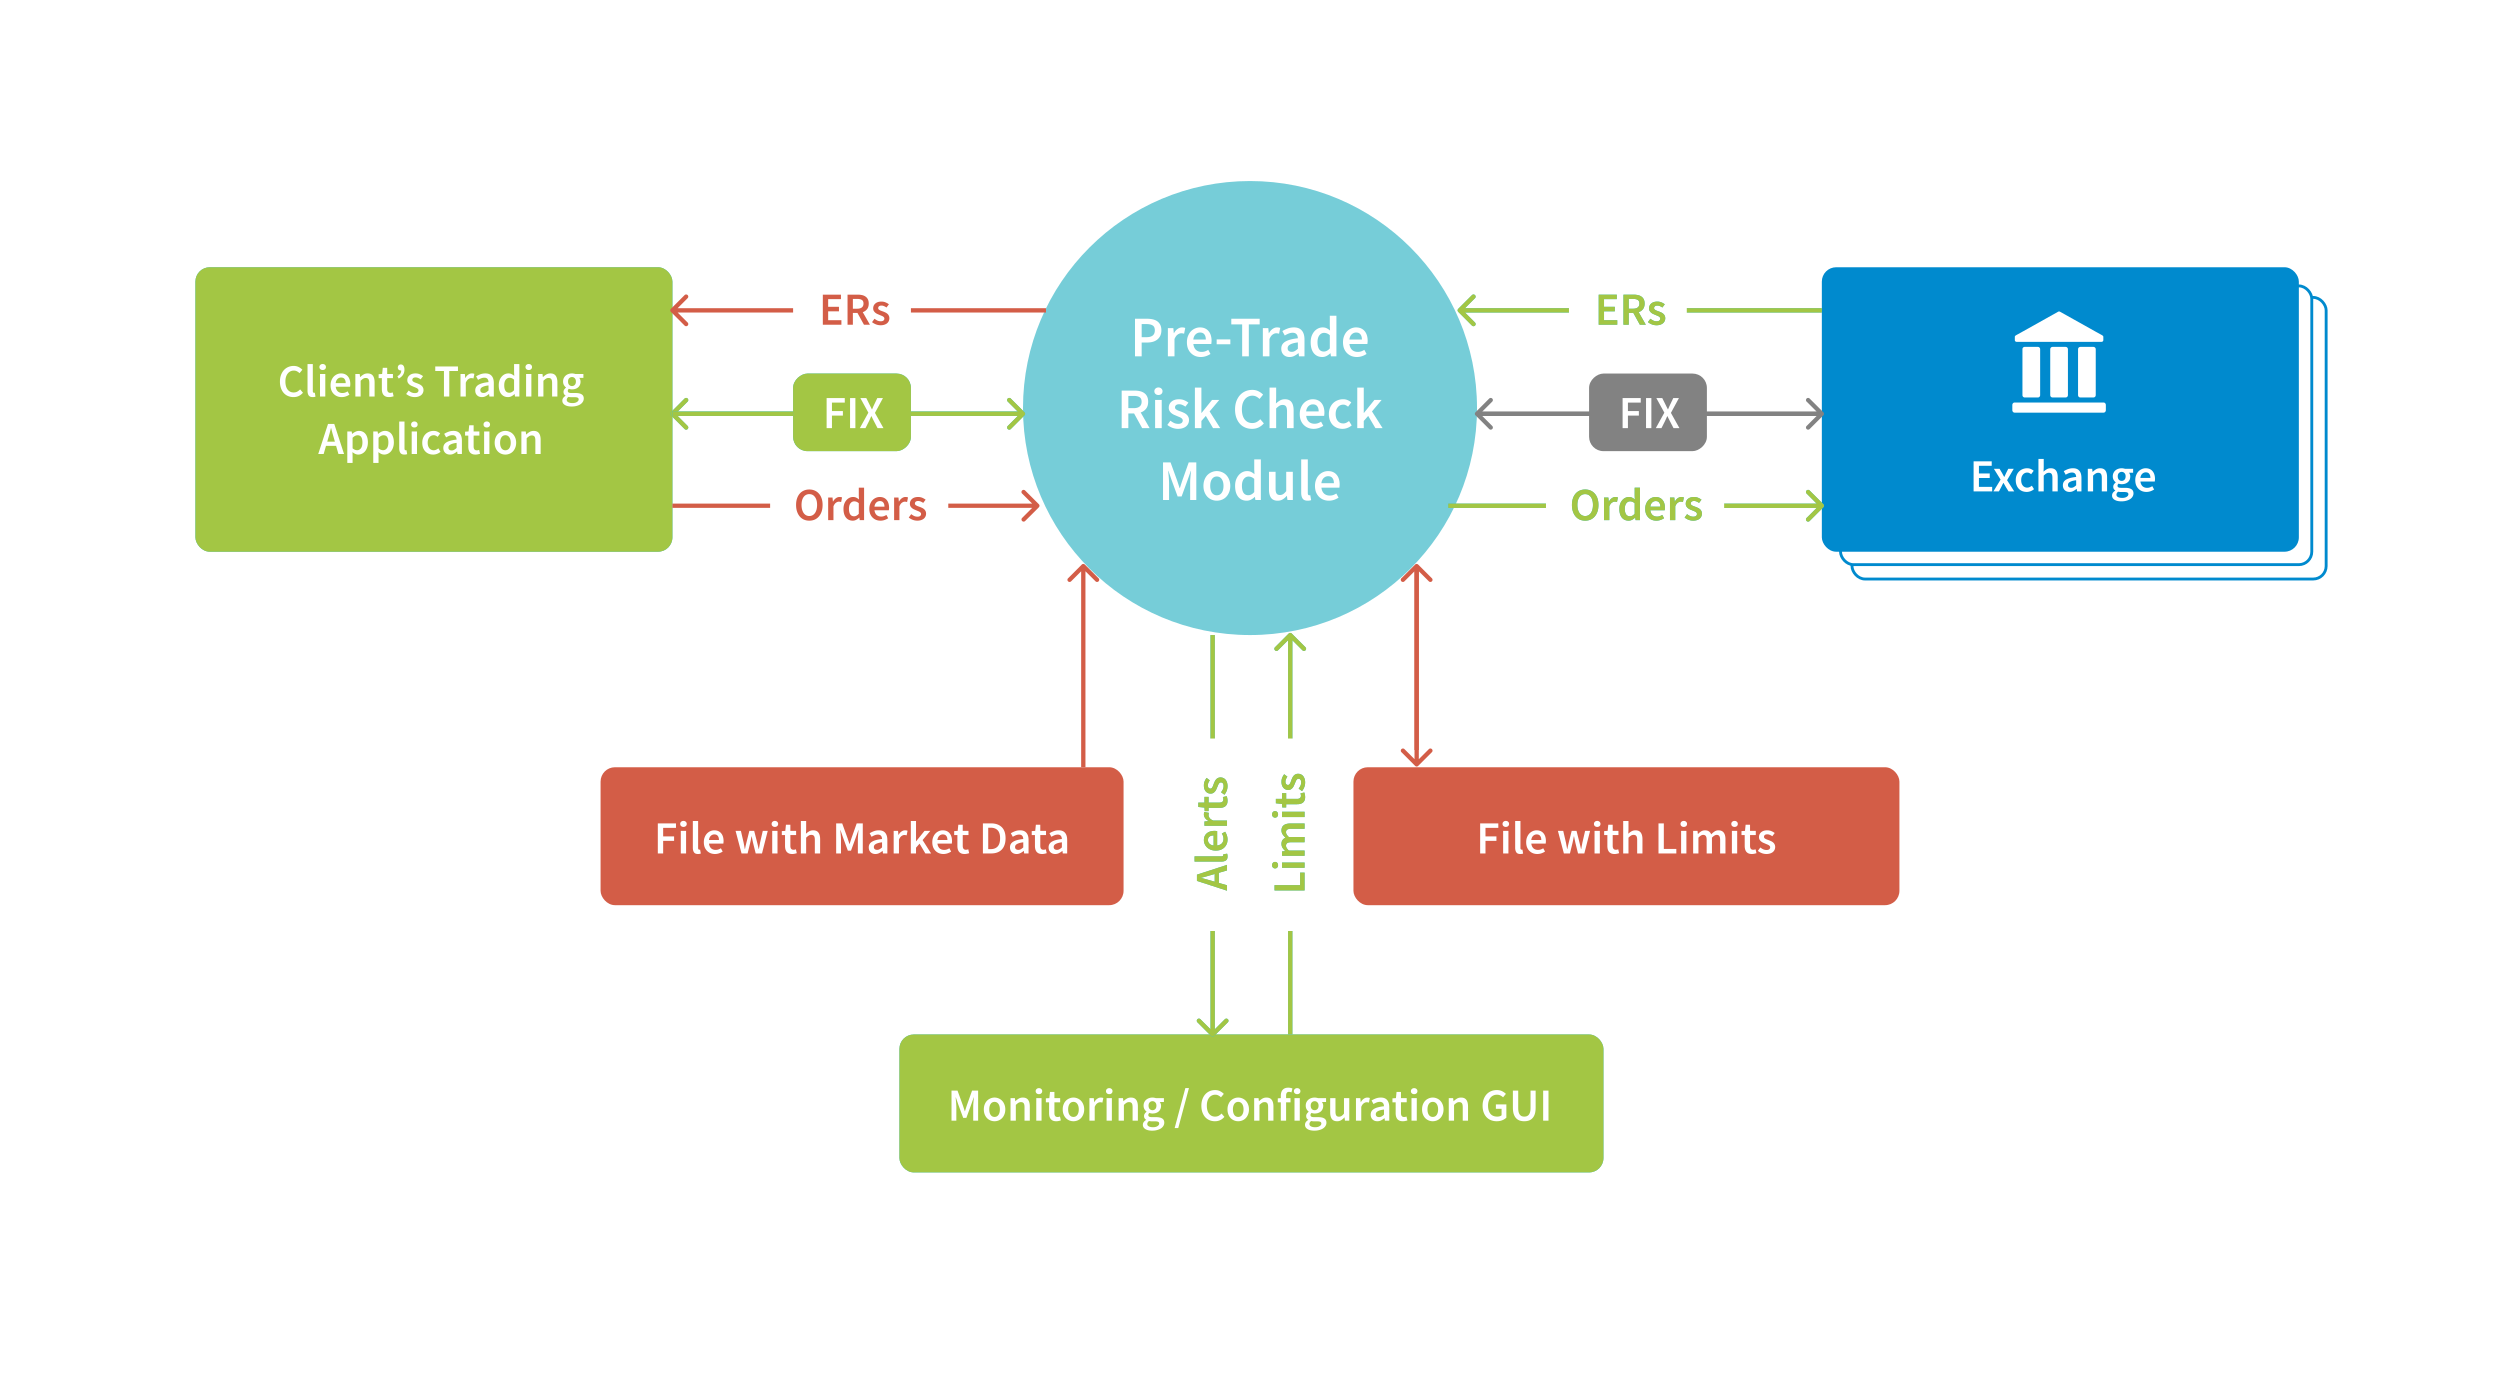 <svg xmlns="http://www.w3.org/2000/svg" xmlns:xlink="http://www.w3.org/1999/xlink" width="870" height="481" fill="none"><style><![CDATA[.B{fill:#fff}.C{fill:#39c2d7}.D{fill:#a3c644}.E{fill:#d35d47}]]></style><path d="M0 0h870v481H0z" class="B"/><rect x="68" y="93" width="166" height="99" rx="5" class="C"/><rect x="68" y="93" width="166" height="99" rx="5" class="D"/><path d="M102.137 138.192c-.662 0-1.28-.117-1.856-.352a4.19 4.19 0 0 1-1.504-1.04c-.416-.46-.747-1.024-.992-1.696s-.368-1.44-.368-2.304c0-.853.123-1.616.368-2.288.256-.683.597-1.26 1.024-1.728.437-.47.944-.827 1.52-1.072.586-.245 1.2-.368 1.872-.368s1.248.133 1.76.4a4.69 4.69 0 0 1 1.264.928l-.992 1.2c-.278-.277-.576-.496-.896-.656-.32-.17-.683-.256-1.088-.256a2.61 2.61 0 0 0-1.184.272c-.352.17-.662.42-.928.752-.256.32-.46.715-.608 1.184-.14.47-.208.997-.208 1.584 0 1.195.256 2.133.768 2.816.522.672 1.226 1.008 2.112 1.008.47 0 .885-.096 1.248-.288.362-.203.693-.464.992-.784l.992 1.168c-.427.49-.918.87-1.472 1.136-.544.256-1.152.384-1.824.384zm6.675 0c-.662 0-1.126-.197-1.392-.592s-.4-.933-.4-1.616v-9.28h1.84v9.376c0 .224.042.384.128.48.085.085.176.128.272.128h.112a.71.71 0 0 0 .176-.032l.24 1.376c-.246.107-.57.16-.976.16zm2.55-.192v-7.856h1.84V138h-1.84zm.928-9.232c-.33 0-.602-.096-.816-.288s-.32-.443-.32-.752.107-.56.32-.752c.214-.203.486-.304.816-.304s.603.1.816.304c.214.192.32.443.32.752s-.106.56-.32.752-.485.288-.816.288zm6.62 9.424c-.544 0-1.05-.09-1.52-.272-.47-.192-.88-.464-1.232-.816a3.79 3.79 0 0 1-.832-1.28c-.192-.512-.288-1.093-.288-1.744 0-.64.1-1.216.304-1.728s.47-.944.8-1.296a3.66 3.66 0 0 1 1.168-.816 3.31 3.31 0 0 1 1.344-.288c.533 0 1.002.09 1.408.272s.74.437 1.008.768c.277.33.485.725.624 1.184s.208.96.208 1.504a3.94 3.94 0 0 1-.032.512c-.01.16-.027.288-.048.384h-4.992c.085.704.33 1.248.736 1.632.416.373.944.56 1.584.56a2.97 2.97 0 0 0 .944-.144c.298-.107.592-.25.88-.432l.624 1.152c-.374.245-.8.448-1.248.608s-.94.24-1.44.24zm-2.096-4.864h3.488c0-.608-.134-1.083-.4-1.424-.256-.352-.656-.528-1.2-.528a1.74 1.74 0 0 0-1.232.496c-.352.33-.57.816-.656 1.456zM123.66 138v-7.856h1.52l.128 1.056h.064c.352-.34.73-.635 1.136-.88.416-.245.896-.368 1.44-.368.843 0 1.456.272 1.84.816.384.533.576 1.3.576 2.304V138h-1.84v-4.688c0-.65-.096-1.11-.288-1.376s-.506-.4-.944-.4c-.34 0-.645.085-.912.256-.256.16-.55.4-.88.72V138h-1.84zm11.72.192c-.458 0-.848-.07-1.168-.208-.31-.14-.565-.33-.768-.576-.192-.256-.336-.555-.432-.896-.085-.352-.128-.74-.128-1.168V131.6h-1.12v-1.376l1.216-.08.224-2.144h1.536v2.144h2v1.456h-2v3.744c0 .917.368 1.376 1.104 1.376a1.84 1.84 0 0 0 .416-.048c.15-.032.283-.075.4-.128l.32 1.36c-.213.075-.458.14-.736.192a3.69 3.69 0 0 1-.864.096zm3.366-6.448l-.448-.816c.448-.256.778-.54.992-.848.224-.31.336-.7.336-1.168-.032.01-.08.016-.144.016a1.14 1.14 0 0 1-.736-.256c-.203-.18-.304-.427-.304-.736 0-.34.096-.608.288-.8.192-.203.442-.304.752-.304.405 0 .714.155.928.464.224.31.336.747.336 1.312 0 1.397-.667 2.443-2 3.136zm5.574 6.448a4.51 4.51 0 0 1-1.616-.304c-.523-.213-.976-.475-1.36-.784l.864-1.184a5.42 5.42 0 0 0 1.04.656c.352.15.73.224 1.136.224.427 0 .74-.085.944-.256a.88.88 0 0 0 .304-.688c0-.16-.048-.3-.144-.416a1.32 1.32 0 0 0-.384-.336 3.23 3.23 0 0 0-.544-.256l-.608-.256-.784-.336c-.267-.128-.507-.283-.72-.464a2.61 2.61 0 0 1-.512-.624c-.128-.245-.192-.533-.192-.864 0-.693.256-1.26.768-1.696s1.21-.656 2.096-.656c.544 0 1.035.096 1.472.288s.816.41 1.136.656l-.848 1.12c-.277-.203-.56-.363-.848-.48-.277-.128-.57-.192-.88-.192-.395 0-.688.085-.88.256-.18.16-.272.363-.272.608a.69.69 0 0 0 .128.416c.096.107.22.203.368.288a3.9 3.9 0 0 0 .512.24l.624.224a8.51 8.51 0 0 1 .8.336 2.91 2.91 0 0 1 .72.448c.224.18.4.405.528.672.14.256.208.565.208.928a2.25 2.25 0 0 1-.208.96c-.128.288-.32.544-.576.768-.256.213-.576.384-.96.512a4.14 4.14 0 0 1-1.312.192zm10.174-.192v-8.896h-3.024v-1.568h7.904v1.568h-3.024V138h-1.856zm5.76 0v-7.856h1.52l.128 1.392h.064c.277-.512.613-.9 1.008-1.168.395-.277.8-.416 1.216-.416.373 0 .672.053.896.16l-.32 1.6c-.14-.043-.267-.075-.384-.096s-.26-.032-.432-.032c-.31 0-.635.123-.976.368-.34.235-.635.65-.88 1.248v4.8h-1.84zm7.45.192c-.694 0-1.254-.208-1.68-.624-.427-.427-.64-.987-.64-1.68 0-.416.085-.784.256-1.104.18-.33.458-.613.832-.848.384-.235.864-.432 1.44-.592.586-.16 1.285-.283 2.096-.368a2.53 2.53 0 0 0-.096-.576c-.043-.192-.123-.357-.24-.496a.98.98 0 0 0-.432-.336c-.182-.085-.406-.128-.672-.128a3.04 3.04 0 0 0-1.136.224c-.363.15-.72.33-1.072.544l-.672-1.232a7.9 7.9 0 0 1 1.472-.72 4.99 4.99 0 0 1 1.76-.304c.98 0 1.712.293 2.192.88.5.576.736 1.413.736 2.512V138h-1.52l-.128-.864h-.064a5.68 5.68 0 0 1-1.136.752c-.395.203-.827.304-1.296.304zm.592-1.44c.32 0 .608-.075.864-.224.266-.15.55-.363.848-.64v-1.76c-.534.064-.982.15-1.344.256s-.656.23-.88.368c-.224.128-.384.277-.48.448s-.144.352-.144.544c0 .352.106.608.32.768s.485.24.816.24zm8.506 1.44c-.992 0-1.782-.357-2.368-1.072-.576-.725-.864-1.74-.864-3.04 0-.64.1-1.216.272-1.728.192-.512.442-.944.752-1.296s.66-.624 1.056-.816c.405-.192.82-.288 1.248-.288.448 0 .826.08 1.136.24a4.29 4.29 0 0 1 .928.624l-.064-1.264v-2.848h1.84V138h-1.52l-.128-.848h-.064c-.288.288-.624.533-1.008.736s-.8.304-1.216.304zm.448-1.52c.586 0 1.136-.293 1.648-.88v-3.664c-.278-.245-.55-.416-.816-.512a2.22 2.22 0 0 0-.784-.144c-.512 0-.944.224-1.296.672s-.528 1.088-.528 1.92c0 .853.15 1.504.448 1.952.31.437.752.656 1.328.656zm5.83 1.328v-7.856h1.84V138h-1.84zm.928-9.232c-.33 0-.603-.096-.816-.288s-.32-.443-.32-.752.107-.56.32-.752c.213-.203.485-.304.816-.304s.603.1.816.304c.213.192.32.443.32.752s-.107.56-.32.752-.485.288-.816.288zm3.26 9.232v-7.856h1.52l.128 1.056h.064c.352-.34.73-.635 1.136-.88.416-.245.896-.368 1.44-.368.842 0 1.456.272 1.84.816.384.533.576 1.3.576 2.304V138h-1.84v-4.688c0-.65-.096-1.11-.288-1.376s-.507-.4-.944-.4a1.65 1.65 0 0 0-.912.256c-.256.16-.55.4-.88.72V138h-1.84zm11.69 3.472c-.47 0-.907-.043-1.312-.128a3.39 3.39 0 0 1-1.024-.384 2.09 2.09 0 0 1-.688-.64c-.16-.256-.24-.555-.24-.896a1.64 1.64 0 0 1 .288-.928c.192-.277.47-.528.832-.752v-.064c-.203-.128-.374-.3-.512-.512-.128-.213-.192-.48-.192-.8a1.42 1.42 0 0 1 .256-.832c.18-.256.384-.464.608-.624v-.064c-.267-.203-.507-.48-.72-.832-.203-.363-.304-.78-.304-1.248 0-.448.085-.848.256-1.2s.394-.645.672-.88c.288-.245.618-.427.992-.544.373-.128.768-.192 1.184-.192a2.78 2.78 0 0 1 .608.064 3.46 3.46 0 0 1 .544.128h2.816v1.36h-1.44c.128.15.234.34.32.576.085.224.128.475.128.752 0 .437-.08.82-.24 1.152-.15.33-.358.608-.624.832s-.582.395-.944.512-.752.176-1.168.176a3.03 3.03 0 0 1-.528-.048 2.59 2.59 0 0 1-.544-.16 1.89 1.89 0 0 0-.288.32c-.064.107-.096.25-.096.432a.61.61 0 0 0 .272.528c.192.128.528.192 1.008.192h1.392c.95 0 1.664.155 2.144.464.5.3.736.79.736 1.472 0 .384-.102.747-.304 1.088-.192.34-.47.635-.832.88s-.806.437-1.328.576c-.512.15-1.088.224-1.728.224zm.096-7.12a1.31 1.31 0 0 0 .96-.4c.266-.277.4-.672.4-1.184 0-.49-.134-.87-.4-1.136-.256-.277-.576-.416-.96-.416s-.7.133-.976.4-.4.65-.4 1.152c0 .512.133.907.4 1.184.266.267.592.4.976.4zm.192 5.92c.64 0 1.152-.128 1.536-.384.394-.245.592-.54.592-.88 0-.31-.123-.517-.368-.624-.235-.107-.576-.16-1.024-.16h-1.072c-.427 0-.784-.037-1.072-.112-.406.31-.608.656-.608 1.04 0 .352.176.624.528.816.362.203.858.304 1.488.304zm-85.002 12.16l-.368 1.28h2.672l-.368-1.28-.496-1.712-.448-1.744h-.064l-.448 1.76-.48 1.696zM110.74 158l3.408-10.464h2.176L119.733 158h-1.952l-.816-2.832h-3.52L112.63 158h-1.888zm10.122 3.104v-10.96h1.52l.128.832h.064c.33-.277.7-.517 1.104-.72a2.79 2.79 0 0 1 1.264-.304c.49 0 .923.096 1.296.288.384.18.7.448.976.8s.47.773.608 1.264.208 1.04.208 1.648c0 .672-.096 1.275-.288 1.808-.18.523-.426.965-.736 1.328-.31.352-.666.624-1.072.816s-.826.288-1.264.288c-.34 0-.682-.075-1.024-.224s-.672-.363-.992-.64l.048 1.312v2.464h-1.84zm3.424-4.432c.523 0 .96-.224 1.312-.672.352-.46.528-1.136.528-2.032 0-.79-.133-1.403-.4-1.84s-.698-.656-1.296-.656c-.554 0-1.13.293-1.728.88v3.664c.288.245.566.416.832.512a2.23 2.23 0 0 0 .752.144zm5.608 4.432v-10.96h1.52l.128.832h.064c.33-.277.698-.517 1.104-.72s.826-.304 1.264-.304c.5 0 .922.096 1.296.288a2.61 2.61 0 0 1 .976.8c.266.352.47.773.608 1.264s.208 1.04.208 1.648c0 .672-.096 1.275-.288 1.808-.182.523-.427.965-.736 1.328-.3.352-.667.624-1.072.816s-.827.288-1.264.288a2.54 2.54 0 0 1-1.024-.224c-.342-.15-.672-.363-.992-.64l.048 1.312v2.464h-1.84zm3.424-4.432c.522 0 .96-.224 1.312-.672.352-.46.528-1.136.528-2.032 0-.79-.134-1.403-.4-1.84s-.7-.656-1.296-.656c-.555 0-1.13.293-1.728.88v3.664c.288.245.565.416.832.512a2.22 2.22 0 0 0 .752.144zm7.4 1.52c-.662 0-1.126-.197-1.392-.592s-.4-.933-.4-1.616v-9.28h1.84v9.376c0 .224.042.384.128.48.085.085.176.128.272.128h.112a.71.71 0 0 0 .176-.032l.24 1.376c-.246.107-.57.16-.976.16zm2.552-.192v-7.856h1.84V158h-1.84zm.928-9.232c-.33 0-.603-.096-.816-.288s-.32-.443-.32-.752.106-.56.32-.752c.213-.203.485-.304.816-.304s.602.1.816.304c.213.192.32.443.32.752s-.107.56-.32.752-.486.288-.816.288zm6.54 9.424c-.533 0-1.035-.09-1.504-.272-.46-.18-.86-.448-1.2-.8s-.608-.784-.8-1.296-.288-1.093-.288-1.744.107-1.232.32-1.744.5-.944.864-1.296a3.68 3.68 0 0 1 1.248-.8 4.01 4.01 0 0 1 1.504-.288c.512 0 .95.085 1.312.256a4.26 4.26 0 0 1 .992.624l-.896 1.2c-.213-.18-.427-.32-.64-.416a1.42 1.42 0 0 0-.672-.16 1.91 1.91 0 0 0-1.552.72c-.395.47-.592 1.104-.592 1.904 0 .79.192 1.424.576 1.904.395.47.9.704 1.52.704.31 0 .597-.064.864-.192a4.16 4.16 0 0 0 .752-.48l.752 1.216a3.89 3.89 0 0 1-1.232.72c-.437.16-.88.24-1.328.24zm5.858 0c-.693 0-1.253-.208-1.68-.624-.426-.427-.64-.987-.64-1.68 0-.416.086-.784.256-1.104.182-.33.46-.613.832-.848.384-.235.864-.432 1.44-.592.587-.16 1.286-.283 2.096-.368-.01-.203-.042-.395-.096-.576-.042-.192-.122-.357-.24-.496a.97.97 0 0 0-.432-.336c-.18-.085-.405-.128-.672-.128-.384 0-.762.075-1.136.224a7.83 7.83 0 0 0-1.072.544l-.672-1.232c.438-.277.928-.517 1.472-.72s1.13-.304 1.76-.304c.982 0 1.712.293 2.192.88.49.576.736 1.413.736 2.512V158h-1.52l-.128-.864h-.064a5.65 5.65 0 0 1-1.136.752c-.394.203-.826.304-1.296.304zm.592-1.44c.32 0 .608-.075.864-.224.267-.15.55-.363.848-.64v-1.76c-.533.064-.98.15-1.344.256a3.65 3.65 0 0 0-.88.368c-.224.128-.384.277-.48.448s-.144.352-.144.544c0 .352.107.608.32.768s.486.24.816.24zm8.272 1.44c-.458 0-.848-.07-1.168-.208-.31-.14-.565-.33-.768-.576-.192-.256-.336-.555-.432-.896-.085-.352-.128-.74-.128-1.168V151.6h-1.12v-1.376l1.216-.08.224-2.144h1.536v2.144h2v1.456h-2v3.744c0 .917.368 1.376 1.104 1.376a1.84 1.84 0 0 0 .416-.048c.15-.032.283-.075.4-.128l.32 1.36c-.213.075-.458.14-.736.192a3.69 3.69 0 0 1-.864.096zm3.014-.192v-7.856h1.84V158h-1.84zm.928-9.232c-.33 0-.603-.096-.816-.288s-.32-.443-.32-.752.106-.56.32-.752c.213-.203.485-.304.816-.304s.602.1.816.304c.213.192.32.443.32.752s-.107.56-.32.752-.486.288-.816.288zm6.475 9.424c-.5 0-.96-.09-1.408-.272s-.848-.448-1.2-.8c-.34-.352-.613-.784-.816-1.296s-.304-1.093-.304-1.744.102-1.232.304-1.744.475-.944.816-1.296c.352-.352.752-.62 1.2-.8a3.54 3.54 0 0 1 1.408-.288c.49 0 .96.096 1.408.288.46.18.86.448 1.2.8s.614.784.816 1.296c.214.512.32 1.093.32 1.744s-.106 1.232-.32 1.744c-.202.512-.474.944-.816 1.296s-.74.62-1.2.8c-.448.18-.917.272-1.408.272zm0-1.504c.576 0 1.03-.235 1.36-.704.33-.48.496-1.115.496-1.904 0-.8-.165-1.435-.496-1.904-.33-.48-.784-.72-1.36-.72s-1.03.24-1.36.72c-.32.47-.48 1.104-.48 1.904 0 .79.16 1.424.48 1.904.33.47.784.704 1.36.704zM181.44 158v-7.856h1.52l.128 1.056h.064c.352-.34.73-.635 1.136-.88.416-.245.896-.368 1.44-.368.843 0 1.456.272 1.84.816.384.533.576 1.3.576 2.304V158h-1.84v-4.688c0-.65-.096-1.11-.288-1.376s-.506-.4-.944-.4c-.34 0-.645.085-.912.256-.256.16-.55.4-.88.72V158h-1.84z" class="B"/><rect x="209" y="267" width="182" height="48" rx="5" class="E"/><path d="M228.922 297v-10.464h6.32v1.568h-4.464v2.96h3.808v1.568h-3.808V297h-1.856zm7.996 0v-7.856h1.84V297h-1.84zm.928-9.232c-.33 0-.603-.096-.816-.288s-.32-.443-.32-.752.107-.56.32-.752c.213-.203.485-.304.816-.304s.603.1.816.304c.213.192.32.443.32.752s-.107.56-.32.752-.485.288-.816.288zm5.052 9.424c-.662 0-1.126-.197-1.392-.592s-.4-.933-.4-1.616v-9.28h1.84v9.376c0 .224.042.384.128.48.085.085.176.128.272.128h.112a.71.71 0 0 0 .176-.032l.24 1.376c-.246.107-.57.16-.976.16zm5.91 0a4.19 4.19 0 0 1-1.52-.272c-.47-.192-.88-.464-1.232-.816s-.63-.78-.832-1.28c-.192-.512-.288-1.093-.288-1.744 0-.64.102-1.216.304-1.728s.47-.944.8-1.296a3.68 3.68 0 0 1 1.168-.816c.438-.192.886-.288 1.344-.288.534 0 1.003.09 1.408.272a2.66 2.66 0 0 1 1.008.768c.278.33.486.725.624 1.184s.208.96.208 1.504a3.77 3.77 0 0 1-.032.512c-.01.16-.026.288-.048.384h-4.992c.086.704.33 1.248.736 1.632.416.373.944.56 1.584.56.342 0 .656-.048.944-.144.3-.107.592-.25.88-.432l.624 1.152a5.65 5.65 0 0 1-1.248.608c-.458.16-.938.24-1.44.24zm-2.096-4.864h3.488c0-.608-.133-1.083-.4-1.424-.256-.352-.656-.528-1.2-.528a1.74 1.74 0 0 0-1.232.496c-.352.33-.57.816-.656 1.456zM258.058 297l-2.08-7.856h1.856l.944 4.08.208 1.12.208 1.136h.064l.224-1.136.272-1.12 1.024-4.08h1.68l1.04 4.08.272 1.12.256 1.136h.064l.208-1.136.208-1.12.944-4.08h1.728l-2 7.856h-2.192l-.912-3.664-.24-1.104-.24-1.184h-.064l-.224 1.184-.24 1.12-.896 3.648h-2.112zm10.673 0v-7.856h1.84V297h-1.84zm.928-9.232c-.33 0-.603-.096-.816-.288s-.32-.443-.32-.752.106-.56.32-.752c.213-.203.485-.304.816-.304s.602.1.816.304c.213.192.32.443.32.752s-.107.56-.32.752-.486.288-.816.288zm6.027 9.424c-.46 0-.848-.07-1.168-.208-.31-.14-.565-.33-.768-.576-.192-.256-.336-.555-.432-.896-.085-.352-.128-.74-.128-1.168V290.6h-1.12v-1.376l1.216-.08.224-2.144h1.536v2.144h2v1.456h-2v3.744c0 .917.368 1.376 1.104 1.376.14 0 .277-.016.416-.048a1.98 1.98 0 0 0 .4-.128l.32 1.36a5.14 5.14 0 0 1-.736.192 3.7 3.7 0 0 1-.864.096zM278.7 297v-11.296h1.84v2.912l-.064 1.52c.33-.31.694-.58 1.088-.816.406-.245.88-.368 1.424-.368.843 0 1.456.272 1.84.816.384.533.576 1.3.576 2.304V297h-1.84v-4.688c0-.65-.096-1.11-.288-1.376s-.506-.4-.944-.4c-.34 0-.645.085-.912.256-.256.16-.55.4-.88.72V297h-1.84zm12.285 0v-10.464h2.096l1.856 5.12.672 2.048h.064l.32-1.024.336-1.024 1.808-5.12h2.112V297h-1.712v-4.784l.016-.8.064-.864.08-.864.08-.8h-.064l-.848 2.432-1.712 4.704h-1.104l-1.728-4.704-.832-2.432h-.064l.064.8.08.864.064.864.032.8V297h-1.68zm13.666.192c-.693 0-1.253-.208-1.68-.624-.427-.427-.64-.987-.64-1.68 0-.416.085-.784.256-1.104.18-.33.46-.613.832-.848.384-.235.864-.432 1.44-.592.587-.16 1.285-.283 2.096-.368a2.53 2.53 0 0 0-.096-.576c-.043-.192-.123-.357-.24-.496a.98.98 0 0 0-.432-.336c-.18-.085-.405-.128-.672-.128a3.04 3.04 0 0 0-1.136.224c-.363.15-.72.33-1.072.544l-.672-1.232a7.9 7.9 0 0 1 1.472-.72c.544-.203 1.13-.304 1.76-.304.98 0 1.712.293 2.192.88.49.576.736 1.413.736 2.512V297h-1.52l-.128-.864h-.064a5.68 5.68 0 0 1-1.136.752c-.395.203-.827.304-1.296.304zm.592-1.44c.32 0 .608-.075.864-.224.267-.15.55-.363.848-.64v-1.76c-.533.064-.98.15-1.344.256s-.656.23-.88.368c-.224.128-.384.277-.48.448s-.144.352-.144.544c0 .352.107.608.32.768s.485.24.816.24zm5.754 1.248v-7.856h1.52l.128 1.392h.064c.277-.512.613-.9 1.008-1.168.395-.277.8-.416 1.216-.416.373 0 .672.053.896.16l-.32 1.6c-.14-.043-.267-.075-.384-.096s-.26-.032-.432-.032c-.31 0-.635.123-.976.368-.34.235-.635.65-.88 1.248v4.8h-1.84zm5.97 0v-11.296h1.808v7.056h.048l2.912-3.616h2.016l-2.688 3.2 2.96 4.656h-2l-2.016-3.408-1.232 1.408v2h-1.808zm11.344.192a4.19 4.19 0 0 1-1.52-.272c-.47-.192-.88-.464-1.232-.816s-.63-.78-.832-1.28c-.192-.512-.288-1.093-.288-1.744 0-.64.102-1.216.304-1.728s.47-.944.8-1.296a3.68 3.68 0 0 1 1.168-.816c.438-.192.886-.288 1.344-.288.534 0 1.003.09 1.408.272a2.66 2.66 0 0 1 1.008.768c.278.33.486.725.624 1.184s.208.96.208 1.504a3.77 3.77 0 0 1-.032.512c-.01.16-.026.288-.048.384h-4.992c.086.704.33 1.248.736 1.632.416.373.944.56 1.584.56.342 0 .656-.048.944-.144.3-.107.592-.25.88-.432l.624 1.152a5.65 5.65 0 0 1-1.248.608c-.458.16-.938.24-1.44.24zm-2.096-4.864h3.488c0-.608-.133-1.083-.4-1.424-.256-.352-.656-.528-1.2-.528a1.74 1.74 0 0 0-1.232.496c-.352.33-.57.816-.656 1.456zm9.457 4.864c-.458 0-.848-.07-1.168-.208-.31-.14-.565-.33-.768-.576-.192-.256-.336-.555-.432-.896-.085-.352-.128-.74-.128-1.168V290.6h-1.12v-1.376l1.216-.08.224-2.144h1.536v2.144h2v1.456h-2v3.744c0 .917.368 1.376 1.104 1.376a1.84 1.84 0 0 0 .416-.048c.15-.032.283-.075.4-.128l.32 1.36c-.213.075-.458.14-.736.192a3.69 3.69 0 0 1-.864.096zm6.377-.192v-10.464h2.8c1.6 0 2.848.432 3.744 1.296s1.344 2.16 1.344 3.888c0 .864-.118 1.627-.352 2.288-.224.66-.555 1.216-.992 1.664-.427.437-.95.768-1.568.992-.608.224-1.302.336-2.08.336h-2.896zm1.856-1.504h.816c1.066 0 1.882-.304 2.448-.912.576-.62.864-1.573.864-2.864 0-1.28-.288-2.213-.864-2.8s-1.392-.88-2.448-.88h-.816v7.456zm9.888 1.696c-.694 0-1.254-.208-1.68-.624-.427-.427-.64-.987-.64-1.68 0-.416.085-.784.256-1.104.18-.33.458-.613.832-.848.384-.235.864-.432 1.44-.592.586-.16 1.285-.283 2.096-.368a2.53 2.53 0 0 0-.096-.576c-.043-.192-.123-.357-.24-.496a.98.98 0 0 0-.432-.336c-.182-.085-.406-.128-.672-.128a3.04 3.04 0 0 0-1.136.224c-.363.15-.72.33-1.072.544l-.672-1.232a7.9 7.9 0 0 1 1.472-.72 4.99 4.99 0 0 1 1.76-.304c.98 0 1.712.293 2.192.88.5.576.736 1.413.736 2.512V297h-1.52l-.128-.864h-.064a5.68 5.68 0 0 1-1.136.752c-.395.203-.827.304-1.296.304zm.592-1.44c.32 0 .608-.075.864-.224.266-.15.55-.363.848-.64v-1.76c-.534.064-.982.15-1.344.256s-.656.23-.88.368c-.224.128-.384.277-.48.448s-.144.352-.144.544c0 .352.106.608.32.768s.485.24.816.24zm8.272 1.44c-.46 0-.848-.07-1.168-.208a2.08 2.08 0 0 1-.768-.576c-.192-.256-.336-.555-.432-.896-.086-.352-.128-.74-.128-1.168V290.6h-1.12v-1.376l1.216-.08.224-2.144h1.536v2.144h2v1.456h-2v3.744c0 .917.368 1.376 1.104 1.376a1.85 1.85 0 0 0 .416-.048 2 2 0 0 0 .4-.128l.32 1.36c-.214.075-.46.14-.736.192a3.7 3.7 0 0 1-.864.096zm4.573 0c-.693 0-1.253-.208-1.68-.624-.426-.427-.64-.987-.64-1.68 0-.416.086-.784.256-1.104.182-.33.46-.613.832-.848.384-.235.864-.432 1.44-.592.587-.16 1.286-.283 2.096-.368-.01-.203-.042-.395-.096-.576-.042-.192-.122-.357-.24-.496a.97.97 0 0 0-.432-.336c-.18-.085-.405-.128-.672-.128-.384 0-.762.075-1.136.224a7.83 7.83 0 0 0-1.072.544l-.672-1.232c.438-.277.928-.517 1.472-.72s1.13-.304 1.76-.304c.982 0 1.712.293 2.192.88.49.576.736 1.413.736 2.512V297h-1.52l-.128-.864h-.064a5.65 5.65 0 0 1-1.136.752c-.394.203-.826.304-1.296.304zm.592-1.44c.32 0 .608-.075.864-.224.267-.15.55-.363.848-.64v-1.76c-.533.064-.98.15-1.344.256a3.65 3.65 0 0 0-.88.368c-.224.128-.384.277-.48.448s-.144.352-.144.544c0 .352.107.608.32.768s.486.24.816.24z" class="B"/><rect x="471" y="267" width="190" height="48" rx="5" class="E"/><path d="M515.094 297v-10.464h6.32v1.568h-4.464v2.96h3.808v1.568h-3.808V297h-1.856zm7.996 0v-7.856h1.84V297h-1.84zm.928-9.232c-.33 0-.603-.096-.816-.288s-.32-.443-.32-.752.107-.56.32-.752c.213-.203.485-.304.816-.304s.603.1.816.304c.213.192.32.443.32.752s-.107.56-.32.752-.485.288-.816.288zm5.05 9.424c-.66 0-1.125-.197-1.392-.592s-.4-.933-.4-1.616v-9.28h1.84v9.376c0 .224.043.384.128.48.086.085.176.128.272.128h.112c.043 0 .102-.01.176-.032l.24 1.376c-.245.107-.57.16-.976.16zm5.912 0c-.544 0-1.05-.09-1.52-.272-.47-.192-.88-.464-1.232-.816s-.63-.78-.832-1.28c-.192-.512-.288-1.093-.288-1.744 0-.64.1-1.216.304-1.728s.47-.944.8-1.296a3.67 3.67 0 0 1 1.168-.816 3.31 3.31 0 0 1 1.344-.288c.533 0 1.003.09 1.408.272s.74.437 1.008.768c.277.33.485.725.624 1.184s.208.96.208 1.504a3.94 3.94 0 0 1-.032.512c-.01.16-.027.288-.048.384H532.9c.085.704.33 1.248.736 1.632.416.373.944.56 1.584.56a2.97 2.97 0 0 0 .944-.144c.3-.107.592-.25.88-.432l.624 1.152a5.65 5.65 0 0 1-1.248.608c-.46.16-.94.24-1.44.24zm-2.096-4.864h3.488c0-.608-.133-1.083-.4-1.424-.256-.352-.656-.528-1.2-.528a1.74 1.74 0 0 0-1.232.496c-.352.33-.57.816-.656 1.456zM544.23 297l-2.08-7.856h1.856l.944 4.08.208 1.12.208 1.136h.064l.224-1.136.272-1.12 1.024-4.08h1.68l1.04 4.08.272 1.12.256 1.136h.064l.208-1.136.208-1.12.944-4.08h1.728l-2 7.856h-2.192l-.912-3.664-.24-1.104-.24-1.184h-.064l-.224 1.184-.24 1.12-.896 3.648h-2.112zm10.672 0v-7.856h1.84V297h-1.84zm.928-9.232c-.33 0-.602-.096-.816-.288s-.32-.443-.32-.752.107-.56.32-.752c.214-.203.486-.304.816-.304s.603.1.816.304c.214.192.32.443.32.752s-.106.56-.32.752-.485.288-.816.288zm6.028 9.424c-.46 0-.848-.07-1.168-.208-.31-.14-.565-.33-.768-.576-.192-.256-.336-.555-.432-.896-.085-.352-.128-.74-.128-1.168V290.6h-1.12v-1.376l1.216-.08.224-2.144h1.536v2.144h2v1.456h-2v3.744c0 .917.368 1.376 1.104 1.376.14 0 .277-.016.416-.048a1.98 1.98 0 0 0 .4-.128l.32 1.36a5.14 5.14 0 0 1-.736.192 3.7 3.7 0 0 1-.864.096zm3.013-.192v-11.296h1.84v2.912l-.064 1.52c.33-.31.693-.58 1.088-.816.405-.245.88-.368 1.424-.368.843 0 1.456.272 1.84.816.384.533.576 1.3.576 2.304V297h-1.84v-4.688c0-.65-.096-1.11-.288-1.376s-.507-.4-.944-.4c-.34 0-.645.085-.912.256-.256.16-.55.4-.88.72V297h-1.84zm12.285 0v-10.464h1.856v8.896h4.352V297h-6.208zm7.87 0v-7.856h1.84V297h-1.84zm.928-9.232c-.33 0-.602-.096-.816-.288s-.32-.443-.32-.752.107-.56.32-.752c.214-.203.486-.304.816-.304s.603.1.816.304c.214.192.32.443.32.752s-.106.56-.32.752-.485.288-.816.288zm3.26 9.232v-7.856h1.52l.128 1.072h.064c.33-.352.688-.65 1.072-.896.395-.245.837-.368 1.328-.368.576 0 1.035.123 1.376.368.352.245.62.592.8 1.04.373-.405.763-.74 1.168-1.008s.86-.4 1.36-.4c.832 0 1.445.272 1.84.816.395.533.592 1.3.592 2.304V297h-1.856v-4.688c0-.65-.1-1.11-.304-1.376-.192-.267-.49-.4-.896-.4-.49 0-1.04.325-1.648.976V297h-1.84v-4.688c0-.65-.1-1.11-.304-1.376-.192-.267-.496-.4-.912-.4-.49 0-1.04.325-1.648.976V297h-1.84zm13.484 0v-7.856h1.84V297h-1.84zm.928-9.232c-.33 0-.602-.096-.816-.288s-.32-.443-.32-.752.107-.56.32-.752c.214-.203.486-.304.816-.304s.603.1.816.304c.214.192.32.443.32.752s-.106.56-.32.752-.485.288-.816.288zm6.028 9.424c-.46 0-.848-.07-1.168-.208a2.08 2.08 0 0 1-.768-.576c-.192-.256-.336-.555-.432-.896-.086-.352-.128-.74-.128-1.168V290.6h-1.12v-1.376l1.216-.08.224-2.144h1.536v2.144h2v1.456h-2v3.744c0 .917.368 1.376 1.104 1.376a1.85 1.85 0 0 0 .416-.048 2 2 0 0 0 .4-.128l.32 1.36c-.214.075-.46.14-.736.192a3.7 3.7 0 0 1-.864.096zm5.05 0a4.51 4.51 0 0 1-1.616-.304c-.523-.213-.976-.475-1.36-.784l.864-1.184a5.39 5.39 0 0 0 1.04.656 2.88 2.88 0 0 0 1.136.224c.426 0 .74-.085.944-.256.202-.18.304-.41.304-.688 0-.16-.048-.3-.144-.416a1.32 1.32 0 0 0-.384-.336 3.27 3.27 0 0 0-.544-.256l-.608-.256-.784-.336c-.267-.128-.507-.283-.72-.464-.203-.18-.374-.39-.512-.624-.128-.245-.192-.533-.192-.864 0-.693.256-1.26.768-1.696s1.2-.656 2.096-.656c.544 0 1.034.096 1.472.288s.816.41 1.136.656l-.848 1.12a3.98 3.98 0 0 0-.848-.48 2.08 2.08 0 0 0-.88-.192c-.395 0-.688.085-.88.256-.182.16-.272.363-.272.608 0 .16.042.3.128.416.096.107.218.203.368.288a3.9 3.9 0 0 0 .512.24l.624.224c.266.096.533.208.8.336.266.117.506.267.72.448.224.18.4.405.528.672.138.256.208.565.208.928 0 .34-.07.66-.208.96-.128.288-.32.544-.576.768-.256.213-.576.384-.96.512s-.822.192-1.312.192z" class="B"/><rect x="313" y="360" width="245" height="48" rx="5" class="C"/><rect x="313" y="360" width="245" height="48" rx="5" class="D"/><path d="M331.125 390v-10.464h2.096l1.856 5.12.672 2.048h.064l.32-1.024.336-1.024 1.808-5.12h2.112V390h-1.712v-4.784l.016-.8.064-.864.08-.864.08-.8h-.064l-.848 2.432-1.712 4.704h-1.104l-1.728-4.704-.832-2.432h-.064l.064.8.08.864.064.864.032.8V390h-1.68zm14.978.192c-.49 0-.96-.09-1.408-.272s-.848-.448-1.2-.8c-.342-.352-.614-.784-.816-1.296s-.304-1.093-.304-1.744.1-1.232.304-1.744.474-.944.816-1.296c.352-.352.752-.62 1.2-.8.448-.192.917-.288 1.408-.288a3.54 3.54 0 0 1 1.408.288c.458.18.858.448 1.2.8s.613.784.816 1.296c.213.512.32 1.093.32 1.744s-.107 1.232-.32 1.744c-.203.512-.475.944-.816 1.296s-.742.62-1.2.8c-.448.18-.918.272-1.408.272zm0-1.504c.576 0 1.03-.235 1.36-.704.33-.48.496-1.115.496-1.904 0-.8-.166-1.435-.496-1.904-.33-.48-.784-.72-1.36-.72s-1.03.24-1.36.72c-.32.47-.48 1.104-.48 1.904 0 .79.16 1.424.48 1.904.33.47.784.704 1.36.704zm5.565 1.312v-7.856h1.52l.128 1.056h.064c.352-.34.73-.635 1.136-.88.416-.245.896-.368 1.44-.368.843 0 1.456.272 1.84.816.384.533.576 1.3.576 2.304V390h-1.84v-4.688c0-.65-.096-1.11-.288-1.376s-.507-.4-.944-.4c-.34 0-.645.085-.912.256-.256.16-.55.4-.88.72V390h-1.84zm8.953 0v-7.856h1.84V390h-1.84zm.928-9.232c-.33 0-.603-.096-.816-.288s-.32-.443-.32-.752.107-.56.32-.752c.213-.203.485-.304.816-.304s.603.1.816.304c.213.192.32.443.32.752s-.107.56-.32.752-.485.288-.816.288zm6.028 9.424c-.46 0-.848-.07-1.168-.208a2.08 2.08 0 0 1-.768-.576c-.192-.256-.336-.555-.432-.896-.086-.352-.128-.74-.128-1.168V383.6h-1.12v-1.376l1.216-.08.224-2.144h1.536v2.144h2v1.456h-2v3.744c0 .917.368 1.376 1.104 1.376a1.85 1.85 0 0 0 .416-.048 2 2 0 0 0 .4-.128l.32 1.36c-.214.075-.46.14-.736.192a3.7 3.7 0 0 1-.864.096zm5.98 0c-.49 0-.96-.09-1.408-.272s-.848-.448-1.2-.8c-.34-.352-.613-.784-.816-1.296s-.304-1.093-.304-1.744.1-1.232.304-1.744.475-.944.816-1.296c.352-.352.752-.62 1.2-.8.448-.192.917-.288 1.408-.288s.96.096 1.408.288c.46.18.86.448 1.2.8s.613.784.816 1.296c.213.512.32 1.093.32 1.744s-.107 1.232-.32 1.744c-.203.512-.475.944-.816 1.296s-.74.62-1.2.8c-.448.18-.917.272-1.408.272zm0-1.504c.576 0 1.03-.235 1.36-.704.33-.48.496-1.115.496-1.904 0-.8-.165-1.435-.496-1.904-.33-.48-.784-.72-1.36-.72s-1.03.24-1.36.72c-.32.47-.48 1.104-.48 1.904 0 .79.16 1.424.48 1.904.33.47.784.704 1.36.704zM379.12 390v-7.856h1.52l.128 1.392h.064c.277-.512.613-.9 1.008-1.168.395-.277.8-.416 1.216-.416.373 0 .672.053.896.16l-.32 1.6c-.14-.043-.267-.075-.384-.096s-.26-.032-.432-.032c-.31 0-.635.123-.976.368-.34.235-.635.65-.88 1.248v4.8h-1.84zm5.97 0v-7.856h1.84V390h-1.84zm.928-9.232c-.33 0-.603-.096-.816-.288s-.32-.443-.32-.752.107-.56.32-.752c.213-.203.485-.304.816-.304s.603.1.816.304c.213.192.32.443.32.752s-.107.56-.32.752-.485.288-.816.288zm3.26 9.232v-7.856h1.52l.128 1.056h.064c.352-.34.73-.635 1.136-.88.416-.245.896-.368 1.44-.368.843 0 1.456.272 1.84.816.384.533.576 1.3.576 2.304V390h-1.84v-4.688c0-.65-.096-1.11-.288-1.376s-.506-.4-.944-.4c-.34 0-.645.085-.912.256-.256.16-.55.4-.88.72V390h-1.84zm11.7 3.472c-.47 0-.907-.043-1.312-.128a3.39 3.39 0 0 1-1.024-.384 2.09 2.09 0 0 1-.688-.64c-.16-.256-.24-.555-.24-.896a1.64 1.64 0 0 1 .288-.928c.192-.277.47-.528.832-.752v-.064c-.203-.128-.374-.3-.512-.512-.128-.213-.193-.48-.193-.8a1.42 1.42 0 0 1 .257-.832c.18-.256.384-.464.608-.624v-.064c-.267-.203-.507-.48-.72-.832-.203-.363-.304-.78-.304-1.248 0-.448.085-.848.256-1.2s.394-.645.672-.88c.288-.245.618-.427.992-.544.373-.128.768-.192 1.183-.192a2.78 2.78 0 0 1 .609.064 3.46 3.46 0 0 1 .544.128h2.816v1.36h-1.44c.128.15.234.34.32.576.085.224.128.475.128.752 0 .437-.08.82-.24 1.152-.15.33-.358.608-.624.832s-.582.395-.944.512-.752.176-1.17.176a3.03 3.03 0 0 1-.527-.048 2.59 2.59 0 0 1-.544-.16 1.89 1.89 0 0 0-.288.32c-.064.107-.096.25-.096.432a.61.61 0 0 0 .272.528c.192.128.528.192 1.008.192h1.392c.95 0 1.664.155 2.144.464.5.3.736.79.736 1.472 0 .384-.102.747-.304 1.088-.192.34-.47.635-.832.88s-.806.437-1.328.576c-.512.15-1.088.224-1.728.224zm.095-7.12a1.31 1.31 0 0 0 .961-.4c.266-.277.4-.672.4-1.184 0-.49-.134-.87-.4-1.136-.256-.277-.576-.416-.96-.416s-.71.133-.975.4-.4.65-.4 1.152c0 .512.133.907.4 1.184.266.267.592.4.975.4zm.193 5.92c.64 0 1.152-.128 1.536-.384.394-.245.592-.54.592-.88 0-.31-.123-.517-.368-.624-.235-.107-.576-.16-1.024-.16h-1.072c-.427 0-.784-.037-1.072-.112-.406.31-.608.656-.608 1.04 0 .352.176.624.528.816.362.203.858.304 1.488.304zm7.515.288l3.728-13.92h1.248l-3.728 13.92h-1.248zm14.015-2.368c-.66 0-1.28-.117-1.856-.352s-1.077-.58-1.504-1.04c-.416-.46-.746-1.024-.992-1.696s-.368-1.44-.368-2.304c0-.853.123-1.616.368-2.288.256-.683.598-1.26 1.024-1.728a4.44 4.44 0 0 1 1.52-1.072 4.81 4.81 0 0 1 1.872-.368c.662 0 1.248.133 1.76.4s.934.576 1.264.928l-.992 1.2a3.45 3.45 0 0 0-.896-.656 2.27 2.27 0 0 0-1.088-.256c-.426 0-.82.09-1.184.272-.352.17-.66.42-.928.752-.256.32-.458.715-.608 1.184-.138.47-.208.997-.208 1.584 0 1.195.256 2.133.768 2.816.523.672 1.227 1.008 2.112 1.008.47 0 .886-.096 1.248-.288a4.06 4.06 0 0 0 .992-.784l.992 1.168c-.426.49-.917.87-1.472 1.136-.544.256-1.152.384-1.824.384zm8.1 0c-.49 0-.96-.09-1.408-.272s-.848-.448-1.2-.8c-.34-.352-.613-.784-.816-1.296s-.304-1.093-.304-1.744.1-1.232.304-1.744.475-.944.816-1.296c.352-.352.752-.62 1.2-.8.448-.192.917-.288 1.408-.288s.96.096 1.408.288c.46.18.86.448 1.2.8s.613.784.816 1.296c.213.512.32 1.093.32 1.744s-.107 1.232-.32 1.744c-.203.512-.475.944-.816 1.296s-.74.62-1.2.8c-.448.18-.917.272-1.408.272zm0-1.504c.576 0 1.03-.235 1.36-.704.33-.48.496-1.115.496-1.904 0-.8-.165-1.435-.496-1.904-.33-.48-.784-.72-1.36-.72s-1.03.24-1.36.72c-.32.47-.48 1.104-.48 1.904 0 .79.16 1.424.48 1.904.33.47.784.704 1.36.704zM436.45 390v-7.856h1.52l.128 1.056h.064c.352-.34.73-.635 1.136-.88.416-.245.896-.368 1.44-.368.843 0 1.456.272 1.84.816.384.533.576 1.3.576 2.304V390h-1.84v-4.688c0-.65-.096-1.11-.288-1.376s-.506-.4-.944-.4c-.34 0-.645.085-.912.256-.256.16-.55.4-.88.72V390h-1.84zm9.273 0v-6.4h-1.056v-1.376l1.056-.08v-.816c0-.405.048-.78.144-1.12.096-.352.25-.65.464-.896a2.13 2.13 0 0 1 .8-.592c.33-.14.73-.208 1.2-.208a3.7 3.7 0 0 1 .784.08 3.68 3.68 0 0 1 .656.192l-.352 1.376c-.288-.128-.576-.192-.864-.192-.66 0-.992.443-.992 1.328v.848h1.536v1.456h-1.536v6.4h-1.84zm4.76 0v-7.856h1.84V390h-1.84zm.928-9.232c-.33 0-.603-.096-.816-.288s-.32-.443-.32-.752.106-.56.32-.752c.213-.203.485-.304.816-.304s.602.1.816.304c.213.192.32.443.32.752s-.107.56-.32.752-.486.288-.816.288zm5.995 12.704a6.39 6.39 0 0 1-1.312-.128 3.39 3.39 0 0 1-1.024-.384 2.1 2.1 0 0 1-.688-.64c-.16-.256-.24-.555-.24-.896a1.64 1.64 0 0 1 .288-.928c.192-.277.47-.528.832-.752v-.064c-.203-.128-.373-.3-.512-.512-.128-.213-.192-.48-.192-.8a1.42 1.42 0 0 1 .256-.832c.18-.256.384-.464.608-.624v-.064c-.267-.203-.507-.48-.72-.832-.203-.363-.304-.78-.304-1.248 0-.448.085-.848.256-1.2a2.66 2.66 0 0 1 .672-.88c.288-.245.62-.427.992-.544.373-.128.768-.192 1.184-.192a2.78 2.78 0 0 1 .608.064c.203.032.384.075.544.128h2.816v1.36h-1.44c.128.15.235.34.32.576.085.224.128.475.128.752 0 .437-.08.82-.24 1.152-.15.33-.357.608-.624.832s-.58.395-.944.512-.752.176-1.168.176a3.03 3.03 0 0 1-.528-.048c-.18-.032-.363-.085-.544-.16a1.98 1.98 0 0 0-.288.32c-.064.107-.096.25-.096.432a.61.61 0 0 0 .272.528c.192.128.528.192 1.008.192h1.392c.95 0 1.664.155 2.144.464.49.3.736.79.736 1.472 0 .384-.1.747-.304 1.088-.192.34-.47.635-.832.88s-.805.437-1.328.576c-.512.15-1.088.224-1.728.224zm.096-7.12a1.31 1.31 0 0 0 .96-.4c.267-.277.4-.672.4-1.184 0-.49-.133-.87-.4-1.136-.256-.277-.576-.416-.96-.416s-.71.133-.976.4-.4.65-.4 1.152c0 .512.133.907.4 1.184.267.267.592.4.976.4zm.192 5.92c.64 0 1.152-.128 1.536-.384.395-.245.592-.54.592-.88 0-.31-.123-.517-.368-.624-.235-.107-.576-.16-1.024-.16h-1.072c-.427 0-.784-.037-1.072-.112-.405.31-.608.656-.608 1.04 0 .352.176.624.528.816.363.203.86.304 1.488.304zm7.625-2.08c-.843 0-1.456-.267-1.84-.8-.384-.544-.576-1.317-.576-2.32v-4.928h1.84v4.688c0 .65.096 1.11.288 1.376s.5.4.928.4c.34 0 .64-.085.896-.256.266-.17.55-.448.848-.832v-5.376h1.84V390h-1.504l-.144-1.152h-.048c-.342.405-.715.73-1.12.976-.395.245-.864.368-1.408.368zm6.554-.192v-7.856h1.52l.128 1.392h.064c.277-.512.613-.9 1.008-1.168.395-.277.8-.416 1.216-.416.373 0 .672.053.896.16l-.32 1.6c-.14-.043-.267-.075-.384-.096s-.26-.032-.432-.032c-.31 0-.635.123-.976.368-.34.235-.635.65-.88 1.248v4.8h-1.84zm7.45.192c-.693 0-1.253-.208-1.68-.624-.427-.427-.64-.987-.64-1.68 0-.416.085-.784.256-1.104.18-.33.46-.613.832-.848.384-.235.864-.432 1.44-.592.587-.16 1.285-.283 2.096-.368a2.53 2.53 0 0 0-.096-.576c-.043-.192-.123-.357-.24-.496a.98.98 0 0 0-.432-.336c-.18-.085-.405-.128-.672-.128a3.04 3.04 0 0 0-1.136.224c-.363.15-.72.33-1.072.544l-.672-1.232a7.9 7.9 0 0 1 1.472-.72c.544-.203 1.13-.304 1.76-.304.98 0 1.712.293 2.192.88.49.576.736 1.413.736 2.512V390h-1.52l-.128-.864h-.064a5.68 5.68 0 0 1-1.136.752c-.395.203-.827.304-1.296.304zm.592-1.44c.32 0 .608-.075.864-.224.267-.15.55-.363.848-.64v-1.76c-.533.064-.98.15-1.344.256s-.656.23-.88.368c-.224.128-.384.277-.48.448s-.144.352-.144.544c0 .352.107.608.32.768s.485.24.816.24zm8.272 1.44c-.46 0-.848-.07-1.168-.208-.31-.14-.565-.33-.768-.576-.192-.256-.336-.555-.432-.896-.085-.352-.128-.74-.128-1.168V383.6h-1.12v-1.376l1.216-.08L486 380h1.536v2.144h2v1.456h-2v3.744c0 .917.368 1.376 1.104 1.376.14 0 .277-.016.416-.048a1.98 1.98 0 0 0 .4-.128l.32 1.36a5.14 5.14 0 0 1-.736.192 3.7 3.7 0 0 1-.864.096zM491.2 390v-7.856h1.84V390h-1.84zm.928-9.232c-.33 0-.602-.096-.816-.288s-.32-.443-.32-.752.107-.56.32-.752c.214-.203.486-.304.816-.304s.603.1.816.304c.214.192.32.443.32.752s-.106.56-.32.752-.485.288-.816.288zm6.476 9.424c-.49 0-.96-.09-1.408-.272s-.848-.448-1.2-.8c-.342-.352-.614-.784-.816-1.296s-.304-1.093-.304-1.744.1-1.232.304-1.744.474-.944.816-1.296c.352-.352.752-.62 1.2-.8.448-.192.917-.288 1.408-.288a3.54 3.54 0 0 1 1.408.288c.458.18.858.448 1.2.8s.613.784.816 1.296c.213.512.32 1.093.32 1.744s-.107 1.232-.32 1.744c-.203.512-.475.944-.816 1.296s-.742.62-1.2.8c-.448.18-.918.272-1.408.272zm0-1.504c.576 0 1.03-.235 1.36-.704.33-.48.496-1.115.496-1.904 0-.8-.166-1.435-.496-1.904-.33-.48-.784-.72-1.36-.72s-1.03.24-1.36.72c-.32.47-.48 1.104-.48 1.904 0 .79.16 1.424.48 1.904.33.47.784.704 1.36.704zm5.565 1.312v-7.856h1.52l.128 1.056h.064c.352-.34.73-.635 1.136-.88.416-.245.896-.368 1.44-.368.843 0 1.456.272 1.84.816.384.533.576 1.3.576 2.304V390h-1.84v-4.688c0-.65-.096-1.11-.288-1.376s-.507-.4-.944-.4c-.34 0-.645.085-.912.256-.256.16-.55.4-.88.72V390h-1.84zm16.7.192c-.704 0-1.36-.117-1.968-.352-.597-.235-1.12-.58-1.568-1.04-.437-.46-.778-1.024-1.024-1.696s-.368-1.44-.368-2.304c0-.853.128-1.616.384-2.288.256-.683.603-1.26 1.04-1.728a4.52 4.52 0 0 1 1.568-1.072c.608-.245 1.26-.368 1.952-.368.747 0 1.376.14 1.888.416.523.267.95.57 1.28.912l-.992 1.2a3.8 3.8 0 0 0-.896-.64c-.32-.18-.725-.272-1.216-.272-.47 0-.896.09-1.28.272-.373.17-.698.42-.976.752-.266.32-.474.715-.624 1.184a5.22 5.22 0 0 0-.224 1.584c0 1.195.267 2.133.8 2.816.544.672 1.344 1.008 2.4 1.008.3 0 .582-.037.848-.112a1.82 1.82 0 0 0 .656-.352v-2.256h-1.984v-1.52h3.648v4.608c-.352.352-.82.65-1.408.896-.576.235-1.22.352-1.936.352zm9.583 0c-.608 0-1.157-.085-1.648-.256a3.21 3.21 0 0 1-1.248-.848c-.34-.384-.608-.875-.8-1.472-.18-.608-.272-1.344-.272-2.208v-5.872h1.856v6.016c0 .565.048 1.045.144 1.44.107.384.25.693.432.928.192.235.416.405.672.512.256.096.544.144.864.144s.613-.048.88-.144a1.69 1.69 0 0 0 .688-.512c.192-.235.34-.544.448-.928.107-.395.16-.875.16-1.44v-6.016h1.776v5.872c0 .864-.09 1.6-.272 2.208-.18.597-.448 1.088-.8 1.472-.34.384-.757.667-1.248.848-.48.17-1.024.256-1.632.256zm6.565-.192v-10.464h1.856V390h-1.856z" class="B"/><circle cx="435" cy="142" r="79" fill="#76cdd8"/><g class="B"><path d="M394.98 124v-13.08h4.12c.72 0 1.387.067 2 .2.627.133 1.167.36 1.62.68a3.25 3.25 0 0 1 1.06 1.26c.254.507.38 1.14.38 1.9 0 .72-.126 1.347-.38 1.88a3.72 3.72 0 0 1-1.06 1.34c-.44.347-.966.607-1.58.78-.6.16-1.253.24-1.96.24h-1.88v4.8h-2.32zm2.32-6.66h1.7c1.92 0 2.88-.793 2.88-2.38 0-.827-.253-1.393-.76-1.7-.493-.32-1.226-.48-2.2-.48h-1.62v4.56zm9.12 6.66v-9.82h1.9l.16 1.74h.08c.347-.64.767-1.127 1.26-1.46.493-.347 1-.52 1.52-.52.467 0 .84.067 1.12.2l-.4 2c-.173-.053-.333-.093-.48-.12s-.327-.04-.54-.04c-.387 0-.793.153-1.22.46-.427.293-.793.813-1.1 1.56v6h-2.3zm11.466.24c-.68 0-1.314-.113-1.9-.34-.587-.24-1.1-.58-1.54-1.02s-.787-.973-1.04-1.6c-.24-.64-.36-1.367-.36-2.18 0-.8.126-1.52.38-2.16s.586-1.18 1-1.62c.426-.44.913-.78 1.46-1.02s1.106-.36 1.68-.36c.666 0 1.253.113 1.76.34s.926.547 1.26.96c.346.413.606.907.78 1.48s.26 1.2.26 1.88a4.96 4.96 0 0 1-.04.64c-.014.2-.034.36-.06.48h-6.24c.106.88.413 1.56.92 2.04.52.467 1.18.7 1.98.7.426 0 .82-.06 1.18-.18a5.57 5.57 0 0 0 1.1-.54l.78 1.44a7.06 7.06 0 0 1-1.56.76 5.43 5.43 0 0 1-1.8.3zm-2.62-6.08h4.36c0-.76-.167-1.353-.5-1.78-.32-.44-.82-.66-1.5-.66-.587 0-1.1.207-1.54.62s-.714 1.02-.82 1.82zm8.132 1.64v-1.68h4.76v1.68h-4.76zm8.87 4.2v-11.12h-3.78v-1.96h9.88v1.96h-3.78V124h-2.32zm7.2 0v-9.82h1.9l.16 1.74h.08c.346-.64.766-1.127 1.26-1.46.493-.347 1-.52 1.52-.52.466 0 .84.067 1.12.2l-.4 2a4.42 4.42 0 0 0-.48-.12c-.147-.027-.327-.04-.54-.04-.387 0-.794.153-1.22.46-.427.293-.794.813-1.1 1.56v6h-2.3zm9.313.24c-.866 0-1.566-.26-2.1-.78-.533-.533-.8-1.233-.8-2.1 0-.52.107-.98.32-1.38.227-.413.574-.767 1.04-1.06.48-.293 1.08-.54 1.8-.74.734-.2 1.607-.353 2.62-.46-.013-.253-.053-.493-.12-.72a1.41 1.41 0 0 0-.3-.62c-.133-.187-.313-.327-.54-.42-.226-.107-.506-.16-.84-.16a3.79 3.79 0 0 0-1.42.28 9.76 9.76 0 0 0-1.34.68l-.84-1.54c.547-.347 1.16-.647 1.84-.9s1.414-.38 2.2-.38c1.227 0 2.14.367 2.74 1.1.614.72.92 1.767.92 3.14V124h-1.9l-.16-1.08h-.08a7.08 7.08 0 0 1-1.42.94c-.493.253-1.033.38-1.62.38zm.74-1.8a2.1 2.1 0 0 0 1.08-.28c.334-.187.687-.453 1.06-.8v-2.2c-.666.08-1.226.187-1.68.32s-.82.287-1.1.46c-.28.16-.48.347-.6.56s-.18.44-.18.68c0 .44.134.76.4.96s.607.3 1.02.3zm10.633 1.8c-1.24 0-2.227-.447-2.96-1.34-.72-.907-1.08-2.173-1.08-3.8 0-.8.113-1.52.34-2.16.24-.64.553-1.18.94-1.62a4.2 4.2 0 0 1 1.32-1.02 3.61 3.61 0 0 1 1.56-.36c.56 0 1.033.1 1.42.3.387.187.773.447 1.16.78l-.08-1.58v-3.56h2.3V124h-1.9l-.16-1.06h-.08a5.19 5.19 0 0 1-1.26.92c-.48.253-.987.38-1.52.38zm.56-1.9c.733 0 1.42-.367 2.06-1.1v-4.58c-.347-.307-.687-.52-1.02-.64a2.77 2.77 0 0 0-.98-.18c-.64 0-1.18.28-1.62.84s-.66 1.36-.66 2.4c0 1.067.187 1.88.56 2.44.387.547.94.82 1.66.82zm11.49 1.9a5.22 5.22 0 0 1-1.9-.34c-.587-.24-1.1-.58-1.54-1.02s-.787-.973-1.04-1.6c-.24-.64-.36-1.367-.36-2.18 0-.8.127-1.52.38-2.16s.587-1.18 1-1.62c.427-.44.913-.78 1.46-1.02s1.107-.36 1.68-.36c.667 0 1.253.113 1.76.34s.927.547 1.26.96c.347.413.607.907.78 1.48s.26 1.2.26 1.88a4.79 4.79 0 0 1-.04.64c-.013.2-.033.36-.06.48h-6.24c.107.88.413 1.56.92 2.04.52.467 1.18.7 1.98.7a3.71 3.71 0 0 0 1.18-.18 5.57 5.57 0 0 0 1.1-.54l.78 1.44a7.06 7.06 0 0 1-1.56.76c-.573.2-1.173.3-1.8.3zm-2.62-6.08h4.36c0-.76-.167-1.353-.5-1.78-.32-.44-.82-.66-1.5-.66-.587 0-1.1.207-1.54.62s-.713 1.02-.82 1.82zM390.342 149v-13.08h4.42c.68 0 1.313.067 1.9.2s1.093.353 1.52.66a2.99 2.99 0 0 1 1 1.18c.253.493.38 1.107.38 1.84 0 1-.24 1.807-.72 2.42-.467.613-1.094 1.053-1.88 1.32l3.12 5.46h-2.6l-2.82-5.12h-2V149h-2.32zm2.32-6.96h1.86c.893 0 1.573-.187 2.04-.56.48-.373.72-.933.72-1.68 0-.76-.24-1.287-.72-1.58-.467-.293-1.147-.44-2.04-.44h-1.86v4.26zm9.316 6.96v-9.82h2.3V149h-2.3zm1.16-11.54c-.414 0-.754-.12-1.02-.36s-.4-.553-.4-.94.133-.7.4-.94c.266-.253.606-.38 1.02-.38s.753.127 1.02.38c.266.24.4.553.4.94s-.134.7-.4.94-.607.36-1.02.36zm6.814 11.78c-.68 0-1.353-.127-2.02-.38a6.77 6.77 0 0 1-1.7-.98l1.08-1.48c.44.347.873.62 1.3.82a3.59 3.59 0 0 0 1.42.28c.533 0 .927-.107 1.18-.32.253-.227.38-.513.38-.86 0-.2-.06-.373-.18-.52a1.65 1.65 0 0 0-.48-.42 4.01 4.01 0 0 0-.68-.32l-.76-.32-.98-.42c-.333-.16-.633-.353-.9-.58a3.29 3.29 0 0 1-.64-.78c-.16-.307-.24-.667-.24-1.08 0-.867.32-1.573.96-2.12s1.513-.82 2.62-.82c.68 0 1.293.12 1.84.36s1.02.513 1.42.82l-1.06 1.4a5.03 5.03 0 0 0-1.06-.6c-.347-.16-.713-.24-1.1-.24-.493 0-.86.107-1.1.32-.227.2-.34.453-.34.76a.86.86 0 0 0 .16.52 1.85 1.85 0 0 0 .46.36c.187.107.4.207.64.3l.78.28a10.64 10.64 0 0 1 1 .42c.333.147.633.333.9.56a2.41 2.41 0 0 1 .66.84c.173.32.26.707.26 1.16 0 .427-.087.827-.26 1.2a2.76 2.76 0 0 1-.72.96c-.32.267-.72.48-1.2.64s-1.027.24-1.64.24zm5.873-.24v-14.12h2.26v8.82h.06l3.64-4.52h2.52l-3.36 4 3.7 5.82h-2.5l-2.52-4.26-1.54 1.76v2.5h-2.26zm19.873.24c-.826 0-1.6-.147-2.32-.44s-1.346-.727-1.88-1.3c-.52-.573-.933-1.28-1.24-2.12s-.46-1.8-.46-2.88c0-1.067.154-2.02.46-2.86.32-.853.747-1.573 1.28-2.16.547-.587 1.18-1.033 1.9-1.34.734-.307 1.514-.46 2.34-.46s1.56.167 2.2.5 1.167.72 1.58 1.16l-1.24 1.5c-.346-.347-.72-.62-1.12-.82-.4-.213-.853-.32-1.36-.32a3.26 3.26 0 0 0-1.48.34c-.44.213-.826.527-1.16.94-.32.4-.573.893-.76 1.48-.173.587-.26 1.247-.26 1.98 0 1.493.32 2.667.96 3.52.654.84 1.534 1.26 2.64 1.26.587 0 1.107-.12 1.56-.36a5.06 5.06 0 0 0 1.24-.98l1.24 1.46c-.533.613-1.146 1.087-1.84 1.42-.68.32-1.44.48-2.28.48zm6.104-.24v-14.12h2.3v3.64l-.08 1.9c.413-.387.866-.727 1.36-1.02.506-.307 1.1-.46 1.78-.46 1.053 0 1.82.34 2.3 1.02.48.667.72 1.627.72 2.88V149h-2.3v-5.86c0-.813-.12-1.387-.36-1.72s-.634-.5-1.18-.5a2.07 2.07 0 0 0-1.14.32c-.32.2-.687.5-1.1.9V149h-2.3zm15.352.24a5.22 5.22 0 0 1-1.9-.34c-.587-.24-1.1-.58-1.54-1.02s-.787-.973-1.04-1.6c-.24-.64-.36-1.367-.36-2.18 0-.8.127-1.52.38-2.16s.587-1.18 1-1.62c.427-.44.913-.78 1.46-1.02s1.107-.36 1.68-.36c.667 0 1.253.113 1.76.34s.927.547 1.26.96c.347.413.607.907.78 1.48s.26 1.2.26 1.88a4.79 4.79 0 0 1-.04.64c-.013.2-.033.36-.06.48h-6.24c.107.88.413 1.56.92 2.04.52.467 1.18.7 1.98.7a3.71 3.71 0 0 0 1.18-.18 5.57 5.57 0 0 0 1.1-.54l.78 1.44a7.06 7.06 0 0 1-1.56.76c-.573.2-1.173.3-1.8.3zm-2.62-6.08h4.36c0-.76-.167-1.353-.5-1.78-.32-.44-.82-.66-1.5-.66-.587 0-1.1.207-1.54.62s-.713 1.02-.82 1.82zm12.657 6.08c-.667 0-1.293-.113-1.88-.34-.573-.227-1.073-.56-1.5-1s-.76-.98-1-1.62-.36-1.367-.36-2.18.133-1.54.4-2.18.627-1.18 1.08-1.62.973-.773 1.56-1c.6-.24 1.227-.36 1.88-.36.64 0 1.187.107 1.64.32.467.213.88.473 1.24.78l-1.12 1.5c-.267-.227-.533-.4-.8-.52-.253-.133-.533-.2-.84-.2-.8 0-1.447.3-1.94.9-.493.587-.74 1.38-.74 2.38 0 .987.24 1.78.72 2.38.493.587 1.127.88 1.9.88a2.46 2.46 0 0 0 1.08-.24c.347-.173.66-.373.94-.6l.94 1.52a4.87 4.87 0 0 1-1.54.9 4.8 4.8 0 0 1-1.66.3zm5.138-.24v-14.12h2.26v8.82h.06l3.64-4.52h2.52l-3.36 4 3.7 5.82h-2.5l-2.52-4.26-1.54 1.76v2.5h-2.26zm-67.593 25v-13.08h2.62l2.32 6.4.84 2.56h.08l.4-1.28.42-1.28 2.26-6.4h2.64V174h-2.14v-5.98l.02-1 .08-1.08.1-1.08.1-1h-.08l-1.06 3.04-2.14 5.88h-1.38l-2.16-5.88-1.04-3.04h-.08l.08 1 .1 1.08.08 1.08.04 1V174h-2.1zm18.723.24a4.64 4.64 0 0 1-1.76-.34 4.49 4.49 0 0 1-1.5-1c-.427-.44-.767-.98-1.02-1.62s-.38-1.367-.38-2.18.126-1.54.38-2.18.593-1.18 1.02-1.62a4.49 4.49 0 0 1 1.5-1 4.42 4.42 0 0 1 1.76-.36c.613 0 1.2.12 1.76.36.573.227 1.073.56 1.5 1s.766.98 1.02 1.62c.266.64.4 1.367.4 2.18s-.134 1.54-.4 2.18c-.254.64-.594 1.18-1.02 1.62s-.927.773-1.5 1a4.64 4.64 0 0 1-1.76.34zm0-1.88c.72 0 1.286-.293 1.7-.88.413-.6.62-1.393.62-2.38 0-1-.207-1.793-.62-2.38-.414-.6-.98-.9-1.7-.9s-1.287.3-1.7.9c-.4.587-.6 1.38-.6 2.38 0 .987.2 1.78.6 2.38.413.587.98.88 1.7.88zm10.396 1.88c-1.24 0-2.227-.447-2.96-1.34-.72-.907-1.08-2.173-1.08-3.8 0-.8.113-1.52.34-2.16.24-.64.553-1.18.94-1.62a4.2 4.2 0 0 1 1.32-1.02 3.61 3.61 0 0 1 1.56-.36c.56 0 1.033.1 1.42.3.387.187.773.447 1.16.78l-.08-1.58v-3.56h2.3V174h-1.9l-.16-1.06h-.08a5.19 5.19 0 0 1-1.26.92c-.48.253-.987.38-1.52.38zm.56-1.9c.733 0 1.42-.367 2.06-1.1v-4.58c-.347-.307-.687-.52-1.02-.64a2.77 2.77 0 0 0-.98-.18c-.64 0-1.18.28-1.62.84s-.66 1.36-.66 2.4c0 1.067.187 1.88.56 2.44.387.547.94.82 1.66.82zm10.21 1.9c-1.053 0-1.82-.333-2.3-1-.48-.68-.72-1.647-.72-2.9v-6.16h2.3v5.86c0 .813.12 1.387.36 1.72s.627.5 1.16.5c.427 0 .8-.107 1.12-.32.333-.213.687-.56 1.06-1.04v-6.72h2.3V174h-1.88l-.18-1.44h-.06c-.427.507-.893.913-1.4 1.22-.493.307-1.08.46-1.76.46zm10.433 0c-.826 0-1.406-.247-1.74-.74s-.5-1.167-.5-2.02v-11.6h2.3v11.72c0 .28.054.48.16.6.107.107.22.16.34.16h.14c.054 0 .127-.013.22-.04l.3 1.72c-.306.133-.713.2-1.22.2zm7.4 0a5.22 5.22 0 0 1-1.9-.34c-.587-.24-1.1-.58-1.54-1.02s-.787-.973-1.04-1.6c-.24-.64-.36-1.367-.36-2.18 0-.8.127-1.52.38-2.16s.587-1.18 1-1.62c.427-.44.913-.78 1.46-1.02s1.107-.36 1.68-.36c.667 0 1.253.113 1.76.34s.927.547 1.26.96c.347.413.607.907.78 1.48s.26 1.2.26 1.88a4.79 4.79 0 0 1-.04.64c-.013.2-.033.36-.06.48h-6.24c.107.88.413 1.56.92 2.04.52.467 1.18.7 1.98.7a3.71 3.71 0 0 0 1.18-.18 5.57 5.57 0 0 0 1.1-.54l.78 1.44a7.06 7.06 0 0 1-1.56.76c-.573.2-1.173.3-1.8.3zm-2.62-6.08h4.36c0-.76-.167-1.353-.5-1.78-.32-.44-.82-.66-1.5-.66-.587 0-1.1.207-1.54.62s-.713 1.02-.82 1.82z"/><g stroke="#008ace"><rect x="644.5" y="103.5" width="165" height="98" rx="4.5"/><rect x="640.5" y="99.5" width="164" height="97" rx="4.5"/></g></g><rect x="634" y="93" width="166" height="99" rx="5" fill="#008ace"/><g class="B"><path d="M686.812 171v-10.464h6.304v1.568h-4.448v2.672h3.76v1.568h-3.76v3.088h4.608V171h-6.464zm6.896 0l2.496-4.096-2.336-3.76h1.984l.88 1.488.352.672.368.656h.064l.304-.656.304-.672.752-1.488h1.904l-2.32 3.968 2.496 3.888h-1.984l-.96-1.552-.4-.704-.4-.688h-.064l-.352.688-.336.704-.832 1.552h-1.92zm11.568.192c-.533 0-1.035-.1-1.504-.272-.46-.18-.86-.448-1.2-.8s-.608-.784-.8-1.296-.288-1.093-.288-1.744.107-1.232.32-1.744a3.81 3.81 0 0 1 .864-1.296 3.68 3.68 0 0 1 1.248-.8 4.01 4.01 0 0 1 1.504-.288c.512 0 .95.085 1.312.256a4.26 4.26 0 0 1 .992.624l-.896 1.2c-.213-.18-.427-.32-.64-.416a1.42 1.42 0 0 0-.672-.16 1.91 1.91 0 0 0-1.552.72c-.395.47-.592 1.104-.592 1.904 0 .8.192 1.424.576 1.904a1.89 1.89 0 0 0 1.52.704 1.97 1.97 0 0 0 .864-.192 4.16 4.16 0 0 0 .752-.48l.752 1.216a3.89 3.89 0 0 1-1.232.72c-.437.16-.88.24-1.328.24zm4.1-.192v-11.296h1.84v2.912l-.064 1.52c.33-.3.693-.58 1.088-.816.405-.245.88-.368 1.424-.368.842 0 1.456.272 1.84.816.384.533.576 1.3.576 2.304V171h-1.84v-4.688c0-.65-.096-1.1-.288-1.376s-.507-.4-.944-.4a1.65 1.65 0 0 0-.912.256c-.256.16-.55.4-.88.72V171h-1.84zm10.826.192c-.694 0-1.254-.208-1.68-.624-.427-.427-.64-.987-.64-1.68 0-.416.085-.784.256-1.104.18-.33.458-.613.832-.848.384-.235.864-.432 1.44-.592.586-.16 1.285-.283 2.096-.368a2.53 2.53 0 0 0-.096-.576c-.043-.192-.123-.357-.24-.496a.98.98 0 0 0-.432-.336c-.182-.085-.406-.128-.672-.128a3.04 3.04 0 0 0-1.136.224c-.363.15-.72.33-1.072.544l-.672-1.232a7.9 7.9 0 0 1 1.472-.72 4.99 4.99 0 0 1 1.76-.304c.98 0 1.712.293 2.192.88.5.576.736 1.413.736 2.512V171h-1.52l-.128-.864h-.064a5.68 5.68 0 0 1-1.136.752c-.395.203-.827.304-1.296.304zm.592-1.44c.32 0 .608-.075.864-.224.266-.15.55-.363.848-.64v-1.76c-.534.064-.982.15-1.344.256a3.65 3.65 0 0 0-.88.368c-.224.128-.384.277-.48.448s-.144.352-.144.544c0 .352.106.608.32.768s.485.24.816.24zM726.56 171v-7.856h1.52l.128 1.056h.064c.352-.34.73-.635 1.136-.88.416-.245.896-.368 1.44-.368.842 0 1.456.272 1.84.816.384.533.576 1.3.576 2.304V171h-1.84v-4.688c0-.65-.096-1.1-.288-1.376s-.507-.4-.944-.4a1.65 1.65 0 0 0-.912.256c-.256.16-.55.4-.88.72V171h-1.84zm11.7 3.472c-.47 0-.907-.043-1.312-.128a3.39 3.39 0 0 1-1.024-.384 2.09 2.09 0 0 1-.688-.64c-.16-.256-.24-.555-.24-.896a1.64 1.64 0 0 1 .288-.928c.192-.277.47-.528.832-.752v-.064a1.68 1.68 0 0 1-.512-.512c-.128-.213-.192-.48-.192-.8a1.42 1.42 0 0 1 .256-.832c.18-.256.384-.464.608-.624v-.064c-.267-.203-.507-.48-.72-.832-.203-.363-.304-.78-.304-1.248 0-.448.085-.848.256-1.2s.394-.645.672-.88c.288-.245.618-.427.992-.544.373-.128.768-.192 1.184-.192a2.78 2.78 0 0 1 .608.064 3.46 3.46 0 0 1 .544.128h2.816v1.36h-1.44c.128.15.234.34.32.576.085.224.128.475.128.752 0 .437-.08.82-.24 1.152-.15.33-.358.608-.624.832s-.582.395-.944.512a3.78 3.78 0 0 1-1.168.176 3.03 3.03 0 0 1-.528-.048 2.59 2.59 0 0 1-.544-.16 1.89 1.89 0 0 0-.288.32c-.064.107-.096.25-.096.432a.61.61 0 0 0 .272.528c.192.128.528.192 1.008.192h1.392c.95 0 1.664.155 2.144.464.5.3.736.8.736 1.472 0 .384-.102.747-.304 1.088-.192.34-.47.635-.832.88s-.806.437-1.328.576c-.512.15-1.088.224-1.728.224zm.096-7.12a1.31 1.31 0 0 0 .96-.4c.266-.277.4-.672.4-1.184 0-.5-.134-.87-.4-1.136-.256-.277-.576-.416-.96-.416a1.34 1.34 0 0 0-.976.4c-.276.267-.4.65-.4 1.152 0 .512.133.907.4 1.184.266.267.592.4.976.4zm.192 5.92c.64 0 1.152-.128 1.536-.384.394-.245.592-.54.592-.88 0-.3-.123-.517-.368-.624-.235-.107-.576-.16-1.024-.16H738.2c-.427 0-.784-.037-1.072-.112-.406.3-.608.656-.608 1.04 0 .352.176.624.528.816.362.203.858.304 1.488.304zm8.398-2.08a4.19 4.19 0 0 1-1.52-.272c-.47-.192-.88-.464-1.232-.816a3.8 3.8 0 0 1-.832-1.28c-.192-.512-.288-1.093-.288-1.744 0-.64.102-1.216.304-1.728s.47-.944.8-1.296a3.68 3.68 0 0 1 1.168-.816c.438-.192.886-.288 1.344-.288.534 0 1.003.1 1.408.272a2.66 2.66 0 0 1 1.008.768c.278.33.486.725.624 1.184s.208.96.208 1.504a3.77 3.77 0 0 1-.032.512c-.01.16-.026.288-.048.384h-4.992c.086.704.33 1.248.736 1.632.416.373.944.56 1.584.56.342 0 .656-.048.944-.144.3-.107.592-.25.88-.432l.624 1.152a5.65 5.65 0 0 1-1.248.608c-.458.16-.938.24-1.44.24zm-2.096-4.864h3.488c0-.608-.133-1.083-.4-1.424-.256-.352-.656-.528-1.2-.528a1.74 1.74 0 0 0-1.232.496c-.352.33-.57.816-.656 1.456zm-40.27-45.608c-.424 0-.77.36-.77.8v16c0 .44.346.8.77.8h4.62c.423 0 .77-.36.77-.8v-16c0-.44-.347-.8-.77-.8h-4.62z"/><use xlink:href="#B"/><use xlink:href="#B" x="9.68"/><path d="M732.064 140.078h-31c-.427 0-.776.396-.776.88v1.76c0 .484.35.88.776.88h31c.426 0 .775-.396.775-.88v-1.76c0-.484-.35-.88-.775-.88zM701.16 118.33c0 .352.262.63.593.63h29.614c.324 0 .593-.277.593-.63v-1.138c0-.343-.593-.63-.593-.63l-2.047-1.124-12.356-6.917a.74.74 0 0 0-.816 0l-12.348 6.917-2.047 1.132s-.593.278-.593.62v1.138z"/></g><use xlink:href="#C" class="C"/><use xlink:href="#C" class="D"/><use xlink:href="#D" class="C"/><use xlink:href="#D" class="D"/><path d="M233.47 107.47a.75.75 0 0 0 0 1.06l4.773 4.773a.75.75 0 0 0 1.06 0 .75.75 0 0 0 0-1.06L235.06 108l4.242-4.243a.75.75 0 0 0 0-1.06.75.75 0 0 0-1.06 0l-4.773 4.773zm130.53-.22H234v1.5h130v-1.5z" class="E"/><g fill="#828282"><path d="M634.53 144.53a.75.75 0 0 0 0-1.06l-4.773-4.773a.75.75 0 0 0-1.06 0 .75.75 0 0 0 0 1.06L632.94 144l-4.242 4.243a.75.75 0 0 0 0 1.06.75.75 0 0 0 1.06 0l4.773-4.773zm-120.53.22h120v-1.5H514v1.5z"/><path d="M513.47 143.47a.75.75 0 0 0 0 1.06l4.773 4.773a.75.75 0 0 0 1.06 0 .75.75 0 0 0 0-1.06L515.06 144l4.242-4.243a.75.75 0 0 0 0-1.06.75.75 0 0 0-1.06 0l-4.773 4.773zm120.53-.22H514v1.5h120v-1.5z"/></g><g transform="rotate(90 317 130)"><rect x="317" y="130" width="27" height="41" rx="5" class="C"/><rect x="317" y="130" width="27" height="41" rx="5" class="D"/></g><g class="B"><rect x="317" y="94" width="27" height="41" rx="5" transform="rotate(90 317 94)"/><use xlink:href="#E"/></g><g class="E"><path d="M286.344 113v-10.464h6.304v1.568H288.2v2.672h3.76v1.568h-3.76v3.088h4.608V113h-6.464zm8.6 0v-10.464h3.536a6.83 6.83 0 0 1 1.52.16c.47.107.875.283 1.216.528a2.39 2.39 0 0 1 .8.944c.203.395.304.885.304 1.472 0 .8-.192 1.445-.576 1.936a3.08 3.08 0 0 1-1.504 1.056l2.496 4.368h-2.08l-2.256-4.096h-1.6V113h-1.856zm1.856-5.568h1.488c.715 0 1.26-.15 1.632-.448.384-.3.576-.747.576-1.344 0-.608-.192-1.03-.576-1.264-.373-.235-.917-.352-1.632-.352H296.8v3.408zm9.645 5.76a4.51 4.51 0 0 1-1.616-.304c-.523-.213-.976-.475-1.36-.784l.864-1.184a5.39 5.39 0 0 0 1.04.656 2.88 2.88 0 0 0 1.136.224c.426 0 .74-.085.944-.256a.88.88 0 0 0 .304-.688c0-.16-.048-.3-.144-.416a1.32 1.32 0 0 0-.384-.336 3.27 3.27 0 0 0-.544-.256l-.608-.256-.784-.336c-.267-.128-.507-.283-.72-.464-.203-.18-.374-.4-.512-.624-.128-.245-.192-.533-.192-.864 0-.693.256-1.26.768-1.696s1.2-.656 2.096-.656c.544 0 1.034.096 1.472.288s.816.4 1.136.656l-.848 1.12a3.98 3.98 0 0 0-.848-.48 2.08 2.08 0 0 0-.88-.192c-.395 0-.688.085-.88.256-.182.16-.272.363-.272.608a.68.68 0 0 0 .128.416c.096.107.218.203.368.288a3.9 3.9 0 0 0 .512.24l.624.224c.266.096.533.208.8.336.266.117.506.267.72.448.224.18.4.405.528.672.138.256.208.565.208.928a2.27 2.27 0 0 1-.208.96c-.128.288-.32.544-.576.768-.256.213-.576.384-.96.512s-.822.192-1.312.192zm55.075 63.338a.75.75 0 0 0 0-1.06l-4.773-4.773a.75.75 0 0 0-1.06 0 .75.75 0 0 0 0 1.06L359.94 176l-4.242 4.243a.75.75 0 0 0 0 1.06.75.75 0 0 0 1.06 0l4.773-4.773zm-127.53.22h127v-1.5H234v1.5zm143.53 19.72a.75.75 0 0 0-1.06 0l-4.773 4.773a.75.75 0 0 0 0 1.06.75.75 0 0 0 1.06 0L377 198.06l4.243 4.242a.75.75 0 0 0 1.06 0 .75.75 0 0 0 0-1.06l-4.773-4.773zm.22 70.53v-70h-1.5v70h1.5zm115.78-70.53a.75.75 0 0 0-1.06 0l-4.773 4.773a.75.75 0 0 0 0 1.06.75.75 0 0 0 1.06 0L493 198.06l4.243 4.242a.75.75 0 0 0 1.06 0 .75.75 0 0 0 0-1.06l-4.773-4.773zm.22 64.53v-64h-1.5v64h1.5z"/><path d="M492.47 266.53a.75.75 0 0 0 1.06 0l4.773-4.773a.75.75 0 0 0 0-1.06.75.75 0 0 0-1.06 0L493 264.94l-4.243-4.242a.75.75 0 0 0-1.06 0 .75.75 0 0 0 0 1.06l4.773 4.773zm-.22-69.53v69h1.5v-69h-1.5z"/></g><rect x="330" y="162" width="27" height="62" rx="5" transform="rotate(90 330 162)" class="B"/><path d="M281.642 181.192c-.683 0-1.307-.123-1.872-.368-.565-.256-1.05-.62-1.456-1.088-.405-.48-.72-1.056-.944-1.728s-.336-1.435-.336-2.288c0-.843.112-1.595.336-2.256.224-.672.54-1.237.944-1.696s.89-.81 1.456-1.056 1.19-.368 1.872-.368 1.307.123 1.872.368 1.05.597 1.456 1.056c.416.46.736 1.024.96 1.696.224.66.336 1.413.336 2.256 0 .853-.112 1.616-.336 2.288s-.544 1.248-.96 1.728c-.405.47-.89.832-1.456 1.088-.565.245-1.19.368-1.872.368zm0-1.616c.416 0 .79-.09 1.12-.272s.613-.437.848-.768c.235-.34.416-.747.544-1.216.128-.48.192-1.013.192-1.6 0-1.173-.245-2.09-.736-2.752-.48-.672-1.136-1.008-1.968-1.008a2.33 2.33 0 0 0-1.984 1.008c-.48.66-.72 1.58-.72 2.752 0 .587.064 1.12.192 1.6.128.47.31.875.544 1.216.235.33.517.587.848.768s.704.272 1.12.272zM288.2 181v-7.856h1.52l.128 1.392h.064c.278-.512.614-.9 1.008-1.168.395-.277.8-.416 1.216-.416.374 0 .672.053.896.16l-.32 1.6c-.138-.043-.266-.075-.384-.096s-.26-.032-.432-.032c-.31 0-.634.123-.976.368-.34.235-.634.65-.88 1.248v4.8h-1.84zm8.565.192c-.992 0-1.782-.357-2.368-1.072-.576-.725-.864-1.74-.864-3.04 0-.64.1-1.216.272-1.728.192-.512.442-.944.752-1.296s.66-.624 1.056-.816c.405-.192.82-.288 1.248-.288.448 0 .826.08 1.136.24a4.29 4.29 0 0 1 .928.624l-.064-1.264v-2.848h1.84V181h-1.52l-.128-.848h-.064c-.288.288-.624.533-1.008.736s-.8.304-1.216.304zm.448-1.52c.586 0 1.136-.293 1.648-.88v-3.664c-.278-.245-.55-.416-.816-.512a2.22 2.22 0 0 0-.784-.144c-.512 0-.944.224-1.296.672s-.528 1.088-.528 1.92c0 .853.15 1.504.448 1.952.31.437.752.656 1.328.656zm9.19 1.52c-.544 0-1.05-.09-1.52-.272-.47-.192-.88-.464-1.232-.816s-.63-.78-.832-1.28c-.192-.512-.288-1.093-.288-1.744 0-.64.1-1.216.304-1.728s.47-.944.8-1.296a3.67 3.67 0 0 1 1.168-.816 3.31 3.31 0 0 1 1.344-.288c.533 0 1.003.09 1.408.272s.74.437 1.008.768c.277.33.485.725.624 1.184s.208.96.208 1.504a3.94 3.94 0 0 1-.032.512c-.01.16-.027.288-.048.384h-4.992c.085.704.33 1.248.736 1.632.416.373.944.56 1.584.56a2.97 2.97 0 0 0 .944-.144c.3-.107.592-.25.88-.432l.624 1.152a5.65 5.65 0 0 1-1.248.608c-.46.16-.94.24-1.44.24zm-2.096-4.864h3.488c0-.608-.133-1.083-.4-1.424-.256-.352-.656-.528-1.2-.528a1.74 1.74 0 0 0-1.232.496c-.352.33-.57.816-.656 1.456zm6.845 4.672v-7.856h1.52l.128 1.392h.064c.278-.512.614-.9 1.008-1.168.395-.277.8-.416 1.216-.416.374 0 .672.053.896.16l-.32 1.6c-.138-.043-.266-.075-.384-.096s-.26-.032-.432-.032c-.31 0-.634.123-.976.368-.34.235-.634.65-.88 1.248v4.8h-1.84zm8.067.192c-.544 0-1.082-.1-1.616-.304-.522-.213-.976-.475-1.36-.784l.864-1.184a5.42 5.42 0 0 0 1.04.656c.352.15.73.224 1.136.224.427 0 .742-.085.944-.256a.88.88 0 0 0 .304-.688c0-.16-.048-.3-.144-.416a1.32 1.32 0 0 0-.384-.336 3.23 3.23 0 0 0-.544-.256l-.608-.256-.784-.336c-.266-.128-.506-.283-.72-.464-.202-.18-.373-.39-.512-.624-.128-.245-.192-.533-.192-.864 0-.693.256-1.26.768-1.696s1.21-.656 2.096-.656c.544 0 1.035.096 1.472.288s.816.41 1.136.656l-.848 1.12c-.277-.203-.56-.363-.848-.48a2.07 2.07 0 0 0-.88-.192c-.394 0-.688.085-.88.256-.18.16-.272.363-.272.608a.69.69 0 0 0 .128.416c.096.107.22.203.368.288a3.96 3.96 0 0 0 .512.24l.624.224a8.4 8.4 0 0 1 .8.336 2.91 2.91 0 0 1 .72.448c.224.18.4.405.528.672.14.256.208.565.208.928a2.25 2.25 0 0 1-.208.96c-.128.288-.32.544-.576.768-.256.213-.576.384-.96.512a4.14 4.14 0 0 1-1.312.192z" class="E"/><use xlink:href="#F" class="C"/><use xlink:href="#F" class="D"/><rect x="587" y="94" width="27" height="41" rx="5" transform="rotate(90 587 94)" class="B"/><use xlink:href="#G" class="C"/><use xlink:href="#G" class="D"/><use xlink:href="#H" class="C"/><use xlink:href="#H" class="D"/><rect x="600" y="162" width="27" height="62" rx="5" transform="rotate(90 600 162)" class="B"/><use xlink:href="#I" class="C"/><use xlink:href="#I" class="D"/><use xlink:href="#J" class="C"/><use xlink:href="#J" class="D"/><rect x="435" y="257" width="27" height="67" rx="5" class="B"/><use xlink:href="#K" class="C"/><use xlink:href="#K" class="D"/><use xlink:href="#L" class="C"/><use xlink:href="#L" class="D"/><rect x="408" y="257" width="27" height="67" rx="5" class="B"/><use xlink:href="#M" class="C"/><use xlink:href="#M" class="D"/><rect x="594" y="130" width="27" height="41" rx="5" transform="rotate(90 594 130)" fill="#828282"/><use xlink:href="#E" x="277" class="B"/><defs ><path id="B" d="M714.25 120.72c-.423 0-.77.36-.77.8v16c0 .44.347.8.77.8h4.62c.424 0 .77-.36.77-.8v-16c0-.44-.346-.8-.77-.8h-4.62z"/><path id="C" d="M233.47 143.47a.75.75 0 0 0 0 1.06l4.773 4.773a.75.75 0 0 0 1.06 0 .75.75 0 0 0 0-1.06L235.06 144l4.242-4.243a.75.75 0 0 0 0-1.06.75.75 0 0 0-1.06 0l-4.773 4.773zm122.53-.22H234v1.5h122v-1.5z"/><path id="D" d="M356.53 144.53a.75.75 0 0 0 0-1.06l-4.773-4.773a.75.75 0 0 0-1.06 0 .75.75 0 0 0 0 1.06L354.94 144l-4.242 4.243a.75.75 0 0 0 0 1.06.75.75 0 0 0 1.06 0l4.773-4.773zm-122.53.22h122v-1.5H234v1.5z"/><path id="E" d="M287.664 149v-10.464h6.32v1.568h-4.464v2.96h3.808v1.568h-3.808V149h-1.856zm8.156 0v-10.464h1.856V149h-1.856zm3.396 0l2.976-5.392-2.784-5.072h2.064l1.152 2.32.368.752.432.848h.064l.352-.848.352-.752 1.104-2.32h1.968l-2.784 5.152 2.976 5.312h-2.064l-1.28-2.464-.416-.816-.432-.896h-.064l-.4.896-.368.816-1.248 2.464h-1.968z"/><path id="F" d="M507.47 107.47a.75.75 0 0 0 0 1.06l4.773 4.773a.75.75 0 0 0 1.06 0 .75.75 0 0 0 0-1.06L509.06 108l4.242-4.243a.75.75 0 0 0 0-1.06.75.75 0 0 0-1.06 0l-4.773 4.773zm126.53-.22H508v1.5h126v-1.5z"/><path id="G" d="M556.344 113v-10.464h6.304v1.568H558.2v2.672h3.76v1.568h-3.76v3.088h4.608V113h-6.464zm8.61 0v-10.464h3.536a6.83 6.83 0 0 1 1.52.16c.47.107.875.283 1.216.528a2.39 2.39 0 0 1 .8.944c.203.395.304.885.304 1.472 0 .8-.192 1.445-.576 1.936-.373.49-.875.843-1.504 1.056l2.496 4.368h-2.08l-2.256-4.096h-1.6V113h-1.856zm1.856-5.568h1.488c.715 0 1.26-.15 1.632-.448.384-.3.576-.747.576-1.344 0-.608-.192-1.03-.576-1.264-.373-.235-.917-.352-1.632-.352h-1.488v3.408zm9.645 5.76a4.51 4.51 0 0 1-1.616-.304c-.523-.213-.976-.475-1.36-.784l.864-1.184a5.39 5.39 0 0 0 1.04.656 2.88 2.88 0 0 0 1.136.224c.426 0 .74-.085.944-.256.202-.18.304-.41.304-.688 0-.16-.048-.3-.144-.416a1.32 1.32 0 0 0-.384-.336 3.27 3.27 0 0 0-.544-.256l-.608-.256-.784-.336c-.267-.128-.507-.283-.72-.464-.203-.18-.374-.39-.512-.624-.128-.245-.192-.533-.192-.864 0-.693.256-1.26.768-1.696s1.2-.656 2.096-.656c.544 0 1.034.096 1.472.288s.816.41 1.136.656l-.848 1.12a3.98 3.98 0 0 0-.848-.48 2.08 2.08 0 0 0-.88-.192c-.395 0-.688.085-.88.256-.182.16-.272.363-.272.608 0 .16.042.3.128.416.096.107.218.203.368.288a3.9 3.9 0 0 0 .512.24l.624.224c.266.096.533.208.8.336.266.117.506.267.72.448.224.18.4.405.528.672.138.256.208.565.208.928 0 .34-.07.66-.208.96-.128.288-.32.544-.576.768-.256.213-.576.384-.96.512s-.822.192-1.312.192z"/><path id="H" d="M634.53 176.53a.75.75 0 0 0 0-1.06l-4.773-4.773a.75.75 0 0 0-1.06 0 .75.75 0 0 0 0 1.06L632.94 176l-4.242 4.243a.75.75 0 0 0 0 1.06.75.75 0 0 0 1.06 0l4.773-4.773zm-130.53.22h130v-1.5H504v1.5z"/><path id="I" d="M551.642 181.192c-.683 0-1.307-.123-1.872-.368-.565-.256-1.05-.62-1.456-1.088-.405-.48-.72-1.056-.944-1.728s-.336-1.435-.336-2.288c0-.843.112-1.595.336-2.256.224-.672.54-1.237.944-1.696s.89-.81 1.456-1.056 1.19-.368 1.872-.368 1.307.123 1.872.368 1.05.597 1.456 1.056c.416.46.736 1.024.96 1.696.224.66.336 1.413.336 2.256 0 .853-.112 1.616-.336 2.288s-.544 1.248-.96 1.728c-.405.47-.89.832-1.456 1.088-.565.245-1.19.368-1.872.368zm0-1.616c.416 0 .79-.09 1.12-.272s.613-.437.848-.768c.235-.34.416-.747.544-1.216.128-.48.192-1.013.192-1.6 0-1.173-.245-2.09-.736-2.752-.48-.672-1.136-1.008-1.968-1.008a2.33 2.33 0 0 0-1.984 1.008c-.48.66-.72 1.58-.72 2.752 0 .587.064 1.12.192 1.6.128.47.31.875.544 1.216.235.33.517.587.848.768s.704.272 1.12.272zM558.2 181v-7.856h1.52l.128 1.392h.064c.278-.512.614-.9 1.008-1.168.395-.277.8-.416 1.216-.416.374 0 .672.053.896.16l-.32 1.6c-.138-.043-.266-.075-.384-.096s-.26-.032-.432-.032c-.31 0-.634.123-.976.368-.34.235-.634.65-.88 1.248v4.8h-1.84zm8.565.192c-.992 0-1.782-.357-2.368-1.072-.576-.725-.864-1.74-.864-3.04 0-.64.1-1.216.272-1.728.192-.512.442-.944.752-1.296s.66-.624 1.056-.816c.405-.192.82-.288 1.248-.288.448 0 .826.08 1.136.24a4.29 4.29 0 0 1 .928.624l-.064-1.264v-2.848h1.84V181h-1.52l-.128-.848h-.064c-.288.288-.624.533-1.008.736s-.8.304-1.216.304zm.448-1.52c.586 0 1.136-.293 1.648-.88v-3.664c-.278-.245-.55-.416-.816-.512a2.22 2.22 0 0 0-.784-.144c-.512 0-.944.224-1.296.672s-.528 1.088-.528 1.92c0 .853.15 1.504.448 1.952.31.437.752.656 1.328.656zm9.19 1.52c-.544 0-1.05-.09-1.52-.272-.47-.192-.88-.464-1.232-.816s-.63-.78-.832-1.28c-.192-.512-.288-1.093-.288-1.744 0-.64.1-1.216.304-1.728s.47-.944.8-1.296a3.67 3.67 0 0 1 1.168-.816 3.31 3.31 0 0 1 1.344-.288c.533 0 1.003.09 1.408.272s.74.437 1.008.768c.277.33.485.725.624 1.184s.208.96.208 1.504a3.94 3.94 0 0 1-.032.512c-.01.16-.027.288-.048.384h-4.992c.085.704.33 1.248.736 1.632.416.373.944.56 1.584.56a2.97 2.97 0 0 0 .944-.144c.3-.107.592-.25.88-.432l.624 1.152a5.65 5.65 0 0 1-1.248.608c-.46.16-.94.24-1.44.24zm-2.096-4.864h3.488c0-.608-.133-1.083-.4-1.424-.256-.352-.656-.528-1.2-.528a1.74 1.74 0 0 0-1.232.496c-.352.33-.57.816-.656 1.456zm6.845 4.672v-7.856h1.52l.128 1.392h.064c.278-.512.614-.9 1.008-1.168.395-.277.8-.416 1.216-.416.374 0 .672.053.896.16l-.32 1.6c-.138-.043-.266-.075-.384-.096s-.26-.032-.432-.032c-.31 0-.634.123-.976.368-.34.235-.634.65-.88 1.248v4.8h-1.84zm8.067.192c-.544 0-1.082-.1-1.616-.304-.522-.213-.976-.475-1.36-.784l.864-1.184a5.42 5.42 0 0 0 1.04.656c.352.15.73.224 1.136.224.427 0 .742-.085.944-.256a.88.88 0 0 0 .304-.688c0-.16-.048-.3-.144-.416a1.32 1.32 0 0 0-.384-.336 3.23 3.23 0 0 0-.544-.256l-.608-.256-.784-.336c-.266-.128-.506-.283-.72-.464-.202-.18-.373-.39-.512-.624-.128-.245-.192-.533-.192-.864 0-.693.256-1.26.768-1.696s1.21-.656 2.096-.656c.544 0 1.035.096 1.472.288s.816.41 1.136.656l-.848 1.12c-.277-.203-.56-.363-.848-.48a2.07 2.07 0 0 0-.88-.192c-.394 0-.688.085-.88.256-.18.16-.272.363-.272.608a.69.69 0 0 0 .128.416c.096.107.22.203.368.288a3.96 3.96 0 0 0 .512.24l.624.224a8.4 8.4 0 0 1 .8.336 2.91 2.91 0 0 1 .72.448c.224.18.4.405.528.672.14.256.208.565.208.928a2.25 2.25 0 0 1-.208.96c-.128.288-.32.544-.576.768-.256.213-.576.384-.96.512a4.14 4.14 0 0 1-1.312.192z"/><path id="J" d="M449.53 220.47a.75.75 0 0 0-1.06 0l-4.773 4.773a.75.75 0 0 0 0 1.06.75.75 0 0 0 1.06 0L449 222.06l4.243 4.242a.75.75 0 0 0 1.06 0 .75.75 0 0 0 0-1.06l-4.773-4.773zm.22 139.53V221h-1.5v139h1.5z"/><path id="K" d="M454 309.875h-10.464v-1.856h8.896v-4.352H454v6.208zm0-7.87h-7.856v-1.84H454v1.84zm-9.232-.928c0 .33-.096.603-.288.816s-.443.32-.752.32-.56-.107-.752-.32c-.203-.213-.304-.485-.304-.816s.1-.603.304-.816c.192-.213.443-.32.752-.32s.56.107.752.32.288.485.288.816zm9.232-3.26h-7.856v-1.52l1.072-.128v-.064c-.352-.33-.65-.688-.896-1.072-.245-.394-.368-.837-.368-1.328 0-.576.123-1.034.368-1.376.245-.352.592-.618 1.04-.8-.405-.373-.74-.762-1.008-1.168s-.4-.858-.4-1.36c0-.832.272-1.445.816-1.84.533-.394 1.3-.592 2.304-.592H454v1.856h-4.688c-.65 0-1.11.102-1.376.304-.267.192-.4.49-.4.896 0 .49.325 1.04.976 1.648H454v1.84h-4.688c-.65 0-1.11.102-1.376.304-.267.192-.4.496-.4.912 0 .49.325 1.04.976 1.648H454v1.84zm0-13.484h-7.856v-1.84H454v1.84zm-9.232-.928c0 .33-.096.603-.288.816s-.443.32-.752.32-.56-.107-.752-.32c-.203-.213-.304-.485-.304-.816s.1-.603.304-.816c.192-.213.443-.32.752-.32s.56.107.752.32.288.485.288.816zm9.424-6.028c0 .46-.07.848-.208 1.168a2.08 2.08 0 0 1-.576.768c-.256.192-.555.336-.896.432-.352.086-.74.128-1.168.128H447.6v1.12h-1.376l-.08-1.216-2.144-.224v-1.536h2.144v-2h1.456v2h3.744c.917 0 1.376-.368 1.376-1.104a1.85 1.85 0 0 0-.048-.416 2 2 0 0 0-.128-.4l1.36-.32c.075.214.14.46.192.736a3.7 3.7 0 0 1 .096.864zm0-5.05a4.51 4.51 0 0 1-.304 1.616c-.213.523-.475.976-.784 1.36l-1.184-.864a5.39 5.39 0 0 0 .656-1.04 2.88 2.88 0 0 0 .224-1.136c0-.426-.085-.74-.256-.944-.18-.202-.41-.304-.688-.304-.16 0-.3.048-.416.144a1.32 1.32 0 0 0-.336.384 3.27 3.27 0 0 0-.256.544l-.256.608-.336.784c-.128.267-.283.507-.464.72-.18.203-.39.374-.624.512-.245.128-.533.192-.864.192-.693 0-1.26-.256-1.696-.768s-.656-1.2-.656-2.096c0-.544.096-1.034.288-1.472s.41-.816.656-1.136l1.12.848a3.98 3.98 0 0 0-.48.848 2.08 2.08 0 0 0-.192.88c0 .395.085.688.256.88.16.182.363.272.608.272.16 0 .3-.042.416-.128.107-.096.203-.218.288-.368a3.9 3.9 0 0 0 .24-.512l.224-.624c.096-.266.208-.533.336-.8.117-.266.267-.506.448-.72.18-.224.405-.4.672-.528.256-.138.565-.208.928-.208.34 0 .66.07.96.208.288.128.544.32.768.576.213.256.384.576.512.96s.192.822.192 1.312z"/><path id="L" d="M421.47 360.53a.75.75 0 0 0 1.06 0l4.773-4.773a.75.75 0 0 0 0-1.06.75.75 0 0 0-1.06 0L422 358.94l-4.243-4.242a.75.75 0 0 0-1.06 0 .75.75 0 0 0 0 1.06l4.773 4.773zM421.25 221v139h1.5V221h-1.5z"/><path id="M" d="M421.432 306.458l1.28.368v-2.672l-1.28.368-1.712.496-1.744.448v.064l1.76.448 1.696.48zm5.568 3.504l-10.464-3.408v-2.176L427 300.97v1.952l-2.832.816v3.52l2.832.816v1.888zm.192-11.914c0 .66-.197 1.125-.592 1.392s-.933.4-1.616.4h-9.28V298h9.376c.224 0 .384-.043.48-.128.085-.086.128-.176.128-.272v-.112c0-.043-.01-.102-.032-.176l1.376-.24c.107.245.16.57.16.976zm0-5.912c0 .544-.09 1.05-.272 1.52-.192.47-.464.88-.816 1.232s-.78.63-1.28.832c-.512.192-1.093.288-1.744.288-.64 0-1.216-.1-1.728-.304s-.944-.47-1.296-.8a3.67 3.67 0 0 1-.816-1.168 3.31 3.31 0 0 1-.288-1.344c0-.533.09-1.003.272-1.408s.437-.74.768-1.008c.33-.277.725-.485 1.184-.624s.96-.208 1.504-.208a3.94 3.94 0 0 1 .512.032c.16.01.288.027.384.048v4.992c.704-.085 1.248-.33 1.632-.736.373-.416.56-.944.56-1.584a2.97 2.97 0 0 0-.144-.944c-.107-.3-.25-.592-.432-.88l1.152-.624a5.65 5.65 0 0 1 .608 1.248c.16.46.24.94.24 1.44zm-4.864 2.096v-3.488c-.608 0-1.083.133-1.424.4-.352.256-.528.656-.528 1.2a1.74 1.74 0 0 0 .496 1.232c.33.352.816.57 1.456.656zm4.672-6.845h-7.856v-1.52l1.392-.128v-.064c-.512-.278-.9-.614-1.168-1.008-.277-.395-.416-.8-.416-1.216 0-.374.053-.672.16-.896l1.6.32c-.043.138-.075.266-.096.384s-.032.26-.032.432c0 .31.123.634.368.976.235.34.65.634 1.248.88h4.8v1.84zm.192-8.737c0 .46-.07.848-.208 1.168-.14.31-.33.565-.576.768-.256.192-.555.336-.896.432-.352.085-.74.128-1.168.128H420.6v1.12h-1.376l-.08-1.216-2.144-.224V279.3h2.144v-2h1.456v2h3.744c.917 0 1.376-.368 1.376-1.104 0-.14-.016-.277-.048-.416a1.98 1.98 0 0 0-.128-.4l1.36-.32a5.14 5.14 0 0 1 .192.736 3.7 3.7 0 0 1 .096.864zm0-5.05a4.51 4.51 0 0 1-.304 1.616c-.213.523-.475.976-.784 1.36l-1.184-.864a5.42 5.42 0 0 0 .656-1.04c.15-.352.224-.73.224-1.136 0-.427-.085-.74-.256-.944a.88.88 0 0 0-.688-.304c-.16 0-.3.048-.416.144a1.32 1.32 0 0 0-.336.384 3.23 3.23 0 0 0-.256.544l-.256.608-.336.784c-.128.267-.283.507-.464.72a2.61 2.61 0 0 1-.624.512c-.245.128-.533.192-.864.192-.693 0-1.26-.256-1.696-.768s-.656-1.21-.656-2.096c0-.544.096-1.035.288-1.472s.41-.816.656-1.136l1.12.848c-.203.277-.363.56-.48.848-.128.277-.192.57-.192.88 0 .395.085.688.256.88.16.18.363.272.608.272a.69.69 0 0 0 .416-.128c.107-.096.203-.22.288-.368a3.9 3.9 0 0 0 .24-.512l.224-.624a8.51 8.51 0 0 1 .336-.8 2.91 2.91 0 0 1 .448-.72c.18-.224.405-.4.672-.528.256-.14.565-.208.928-.208a2.25 2.25 0 0 1 .96.208c.288.128.544.32.768.576.213.256.384.576.512.96a4.14 4.14 0 0 1 .192 1.312z"/></defs></svg>
